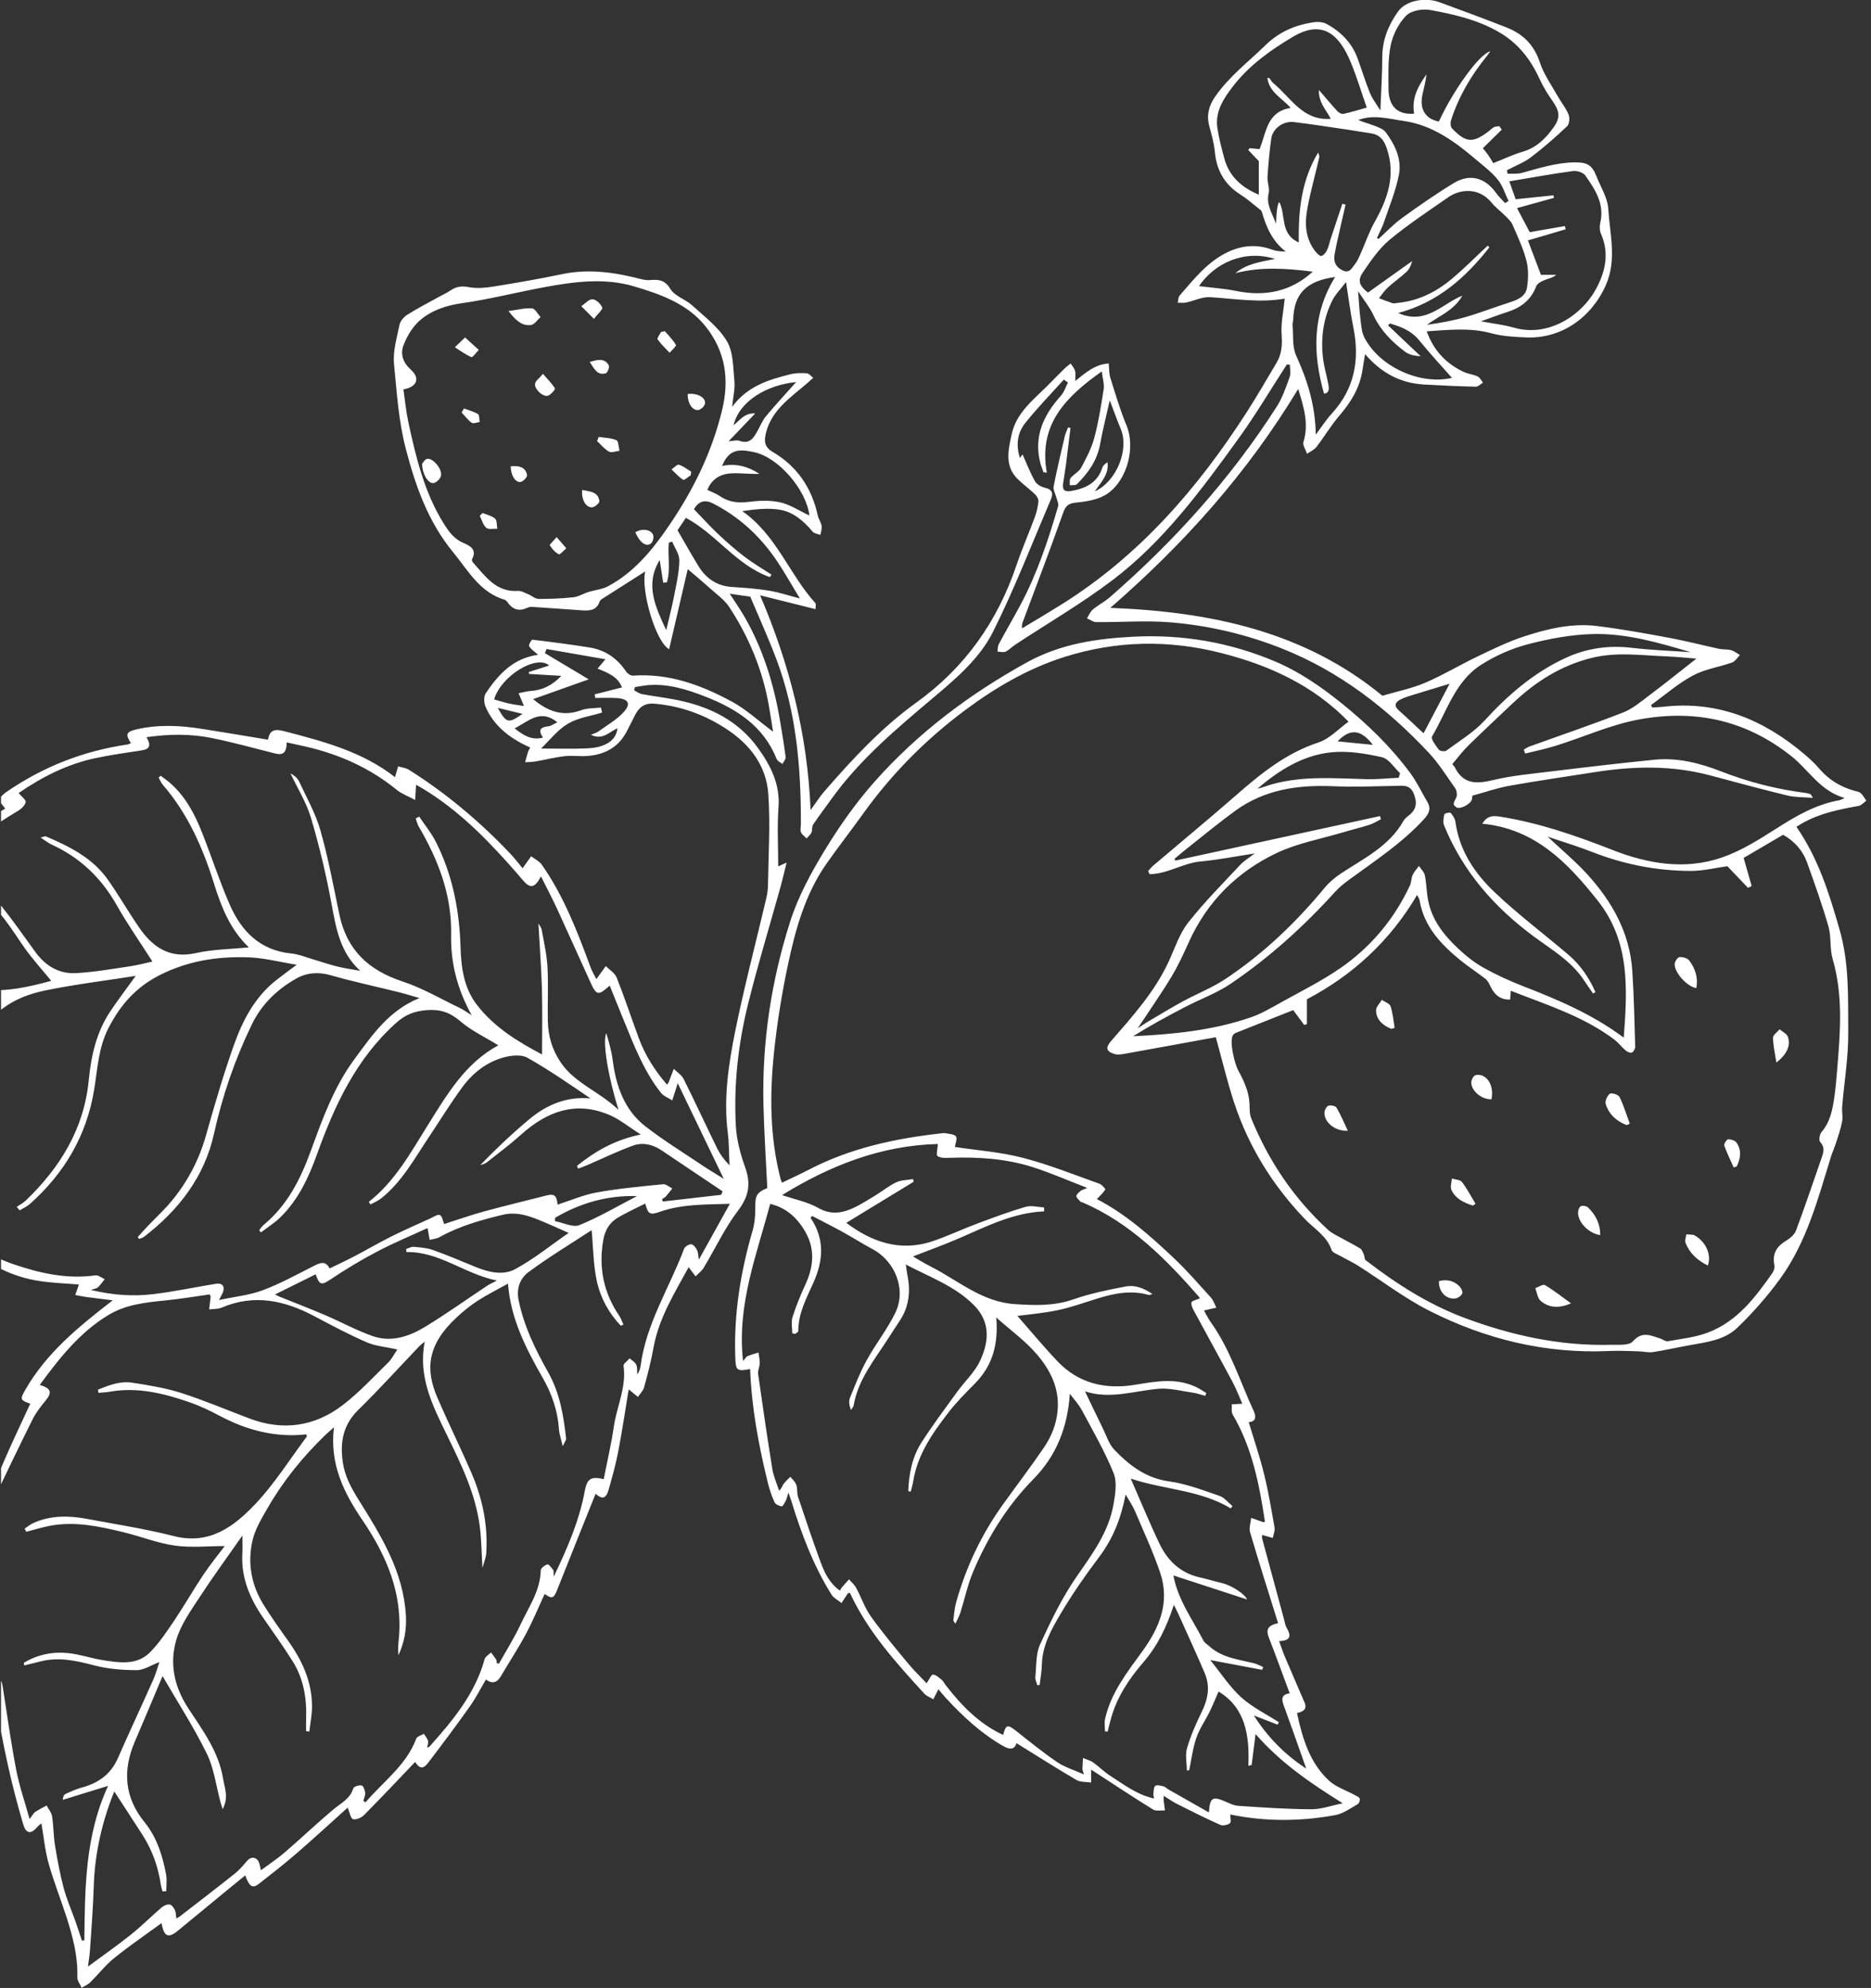 <svg width="449" height="477" viewBox="0 0 449 477" fill="none" xmlns="http://www.w3.org/2000/svg">
<rect x="0" y="0" width="449" height="477" fill="#333333" stroke="none"/>
<g clip-path="url(#clip0_323_170)">
<path d="M-6.384 297.253C-12.895 297.067 -17.948 293.385 -23.33 290.443C-25.06 289.496 -27.03 288.99 -28.829 288.144C-29.601 287.783 -30.208 287.075 -30.89 286.527C-30.198 285.952 -29.511 285.378 -28.856 284.835C-31.065 283.505 -33.887 282.159 -36.299 280.286C-42.629 275.37 -49.837 272.72 -57.674 271.842C-60.863 271.485 -64.153 272.039 -67.395 272.092C-68.306 272.108 -69.222 271.805 -70.132 271.65C-69.775 270.602 -69.706 269.267 -68.998 268.58C-67.8 267.41 -65.958 266.883 -64.819 265.675C-61.097 261.738 -57.568 257.62 -53.979 253.56C-53.798 253.353 -53.569 252.922 -53.654 252.789C-55.305 250.341 -52.973 249.139 -51.807 248.064C-48.208 244.749 -44.311 241.764 -40.531 238.647C-38.194 236.715 -35.862 234.773 -33.45 232.773C-34.451 232.203 -35.766 231.826 -35.809 231.341C-35.873 230.57 -35.154 229.687 -34.664 228.915C-31.326 223.68 -26.088 220.594 -21.243 217.05C-19.049 215.443 -16.984 213.661 -14.62 211.761C-16.633 210.708 -16.34 209.91 -15.318 208.644C-10.606 202.812 -5.128 197.864 1.25 194.012C0.675 193.176 -0.219 192.432 -0.107 191.905C0.047 191.181 0.878 190.49 1.57 190.011C10.36 183.966 20.049 180.178 30.611 178.635C30.888 178.593 31.144 178.428 31.426 178.311C30.047 176.251 30.26 175.592 32.704 175.022C37.916 173.804 43.176 174.054 48.414 174.879C53.669 175.703 58.913 176.597 64.311 177.486C64.727 174.99 66.137 174.911 68.203 175.448C77.621 177.896 87.007 180.364 94.79 186.483C95.057 185.573 95.302 184.727 95.546 183.887C96.409 184.153 97.383 184.243 98.123 184.706C107.099 190.351 115.149 197.13 122.437 204.813C123.507 205.941 124.45 207.186 125.413 208.335C126.308 207.074 126.883 206.265 127.458 205.456C128.325 206.127 129.427 206.638 130.029 207.494C135.305 215.034 138.568 223.541 141.72 232.102C142.103 233.14 142.694 234.097 143.115 234.938C143.983 233.736 144.68 232.773 145.378 231.81C146.267 232.719 147.55 233.475 147.986 234.566C149.892 239.37 151.516 244.286 153.31 249.139C154.833 253.257 157.154 256.891 160.071 260.259C160.306 259.94 160.407 259.844 160.455 259.727C160.875 258.641 161.285 257.551 161.695 256.46C162.499 257.269 163.58 257.944 164.064 258.913C166.801 264.398 169.367 269.969 172.066 275.476C172.801 276.971 173.796 278.338 175.069 279.615C174.936 277.003 174.973 274.375 174.648 271.783C173.615 263.563 174.813 255.47 176.421 247.5C178.567 236.875 181.346 226.377 183.826 215.821C184.077 214.746 184.279 213.629 184.295 212.533C184.396 205.19 184.897 197.816 184.375 190.516C183.901 183.828 180.116 178.731 174.419 174.98C169.101 171.474 163.399 169.404 157.058 168.85C154.524 168.632 153.241 169.845 152.261 171.841C151.676 173.038 151.064 174.219 150.457 175.406C148.492 179.274 145.181 181.072 141.001 181.391C139.17 181.535 137.296 181.242 135.481 181.45C133.165 181.71 130.886 182.301 128.586 182.7C127.74 182.844 126.867 182.838 126.009 182.902C126.249 182.056 126.467 181.2 126.734 180.359C126.845 180.013 127.069 179.705 127.239 179.38C122.56 177.257 118.588 174.379 116.512 169.558C116.112 168.632 116.065 167.073 116.592 166.307C119.589 161.934 123.007 157.964 129.119 157.118C128.171 156.251 127.372 155.756 126.973 155.043C126.803 154.746 127.543 153.463 127.766 153.49C132.308 154.027 136.849 154.639 141.369 155.341C145.159 155.927 148.087 157.901 150.228 161.109C150.563 161.609 151.351 162.162 151.894 162.12C160.492 161.503 168.233 164.36 175.559 168.308C179.083 170.207 182.102 173.038 185.525 175.576C185.014 172.596 184.62 169.446 183.917 166.36C182.224 158.938 179.184 152.037 175.026 145.69C173.855 143.902 171.949 142.583 170.325 141.114C168.595 139.555 166.801 138.071 165.044 136.565C163.585 142.843 162.084 149.302 160.577 155.778C157.34 154.017 153.747 141.625 154.843 137.113C151.559 139.204 147.97 141.476 144.398 143.769C144.169 143.918 143.951 144.173 143.86 144.429C143.12 146.514 141.411 146.573 139.644 146.451C135.624 146.179 131.605 145.865 127.585 145.615C127.117 145.589 126.611 145.807 126.153 145.993C124.561 146.648 123.257 146.259 122.16 144.987C121.83 144.604 121.532 144.035 121.117 143.913C115.112 142.146 112.343 136.889 108.755 132.527C102.776 125.259 99.747 116.746 97.394 107.727C95.632 100.975 95.227 94.149 94.556 87.338C94.253 84.274 95.238 81.055 95.871 77.948C96.058 77.048 96.888 76.053 97.703 75.543C100.141 74.005 102.718 72.685 105.241 71.286C106.189 70.759 107.195 70.312 108.089 69.701C109.452 68.769 110.741 68.562 112.46 68.892C114.403 69.269 116.538 69.062 118.529 68.743C123.997 67.87 129.454 66.918 134.874 65.784C141.379 64.422 147.672 65.37 153.96 66.998C154.646 67.173 155.397 67.264 156.105 67.2C158.123 67.024 159.571 67.195 160.886 69.344C161.94 71.073 164.506 71.813 166.125 73.292C169.069 75.984 172.449 78.522 174.43 81.847C176 84.481 175.921 88.179 176.24 91.435C176.421 93.282 175.937 95.192 175.692 97.639C179.381 92.6 184.503 91.111 189.677 89.802C190.939 89.483 192.323 89.488 193.638 89.578C194.165 89.616 194.645 90.286 195.15 90.669C194.756 91.02 194.368 91.382 193.968 91.728C189.938 95.255 185.211 98.209 183.805 103.912C183.353 105.742 183.385 107.238 185.386 108.413C191.269 111.851 194.81 117.054 196.252 123.71C196.439 124.567 197.03 125.344 197.173 126.195C197.285 126.876 196.992 127.626 196.881 128.35C196.247 128.105 195.401 128.036 195.023 127.584C192.925 125.062 190.433 122.896 187.25 122.327C184.338 121.805 181.266 122.215 178.114 122.635C186.318 128.345 189.411 137.815 195.699 144.753C195.842 144.913 195.715 145.323 195.715 146.169C191.248 145.051 186.973 143.982 182.405 142.843C189.464 159.353 193.766 176.129 194.527 194.368C195.869 192.538 196.753 191.123 197.834 189.883C204.568 182.125 211.569 174.565 219.928 168.558C231.624 160.146 239.386 149.084 243.954 135.559C245.253 131.718 246.893 127.993 248.298 124.184C248.756 122.949 249.076 121.625 249.203 120.321C249.257 119.762 248.793 119.007 248.341 118.571C247.01 117.294 245.493 116.213 244.188 114.915C241.01 111.749 241.984 107.924 242.772 104.231C243.869 99.108 247.867 96.038 251.322 92.6C252.733 91.196 254.117 89.759 255.539 88.36C255.965 87.94 256.476 87.604 256.944 87.227C257.306 87.812 257.817 88.36 257.988 88.998C258.169 89.68 258.03 90.446 258.03 91.425C260.49 89.483 262.721 87.413 266.069 87.216C266.197 88.477 266.133 89.616 266.453 90.632C267.672 94.5 268.811 98.411 270.366 102.146C272.431 107.105 270.722 114.937 265.867 118.384C263.849 119.816 260.948 120.342 258.387 120.576C256.407 120.757 255.741 121.311 255.097 123.141C252.036 131.824 248.74 140.422 245.519 149.047C245.349 149.505 245.141 149.946 245.29 150.771C248.362 148.909 251.461 147.084 254.506 145.184C273.257 133.511 287.349 117.325 299.152 98.953C301.67 95.032 304.018 90.999 306.382 86.982C307.579 84.944 307.744 82.789 307.563 80.368C307.35 77.543 308.016 74.649 308.314 71.648C302.389 72.712 296.399 71.685 290.373 71.307C288.493 71.19 286.561 72.191 284.634 72.595C283.989 72.733 283.297 72.621 282.621 72.627C282.77 72.047 282.744 71.313 283.1 70.908C286.502 66.998 289.729 62.853 294.552 60.528C298.034 58.852 301.638 58.543 305.338 59.921C306.286 60.272 307.34 60.352 308.548 60.358C305.322 57.883 303.853 54.468 302.804 50.791C302.724 50.504 302.357 50.275 302.085 50.062C300.626 48.918 299.237 47.673 297.677 46.684C293.881 44.279 291.949 40.889 291.539 36.431C291.347 34.318 290.724 32.233 290.181 30.168C289.505 27.598 290.117 25.348 291.581 23.225C294.909 18.399 299.546 14.882 303.682 10.849C306.983 7.635 310.689 6.076 314.969 5.374C316.071 5.193 317.439 5.23 318.371 5.747C321.762 7.609 324.419 10.264 325.782 13.988C326.799 16.76 327.656 19.596 328.763 22.331C329.317 23.698 330.28 24.901 331.26 26.518C331.436 21.857 331.712 17.814 331.712 13.775C331.712 9.577 333.203 5.959 335.583 2.661C337.361 0.192 341.902 -0.755 345.427 0.532C350.82 2.506 356.207 4.491 361.553 6.598C365.455 8.135 368.159 10.753 369.528 14.962C370.443 17.782 372.264 20.314 373.739 22.948C374.601 24.486 375.757 25.88 376.422 27.487C376.747 28.263 376.619 29.769 376.076 30.285C373.302 32.908 370.422 35.446 367.377 37.745C365.657 39.048 363.544 39.836 361.611 40.857C361.675 41.134 361.739 41.416 361.803 41.693C362.958 41.634 364.172 41.778 365.263 41.48C369.395 40.341 373.467 39.027 377.822 38.963C380.836 38.915 382.049 39.554 383.12 42.305C384.126 44.885 385.787 47.439 385.946 50.078C386.324 56.17 388.049 62.358 385.366 68.418C381.879 76.298 374.617 81.273 366.408 80.964C363.528 80.858 360.568 80.704 357.815 79.953C352.667 78.549 347.556 79.177 342.387 79.501C343.989 84.008 346.976 87.221 351.235 89.233C352.289 89.727 353.53 89.829 354.584 90.323C355.132 90.579 355.467 91.302 355.899 91.813C355.313 92.154 354.722 92.803 354.142 92.787C349.989 92.691 345.831 92.494 341.684 92.26C335.977 91.935 331.377 89.387 327.592 84.976C327.373 86.306 327.145 87.562 326.958 88.828C326.314 93.085 324.179 96.532 321.411 99.751C319.404 102.087 317.817 104.785 315.933 107.232C315.384 107.945 314.431 108.344 313.665 108.892C313.35 107.935 312.563 106.828 312.802 106.04C314.133 101.715 312.898 97.73 311.54 93.319C299.429 113.404 284.208 130.441 266.447 145.86C290.687 146.77 313.153 151.612 331.744 166.946C335.29 165.898 338.777 165.206 341.971 163.844C346.278 162.003 350.325 159.555 354.562 157.528C358.215 155.783 361.877 153.974 365.705 152.724C371.348 150.883 377.183 149.473 383.183 150.207C389.045 150.925 394.869 151.989 400.678 153.064C404.665 153.804 408.594 154.836 412.56 155.687C413.492 155.889 414.498 155.756 415.409 156.006C416.17 156.219 416.83 156.767 417.538 157.166C416.926 157.784 416.415 158.704 415.675 158.965C412.55 160.077 409.116 160.55 406.246 162.099C402.669 164.03 399.533 166.781 396.206 169.18C396.307 169.377 396.408 169.574 396.509 169.771C397.366 169.712 398.223 169.691 399.075 169.595C412.193 168.063 423.251 172.671 433.047 180.997C434.287 182.051 435.512 183.168 436.56 184.408C438.796 187.052 441.586 188.75 444.876 189.713C445.446 189.878 446.117 189.952 446.527 190.314C447.086 190.798 447.437 191.511 447.879 192.128C447.267 192.559 446.702 193.256 446.031 193.379C441.357 194.219 436.72 195.15 432.52 197.523C432.072 197.773 431.646 198.061 431.103 198.396C436.358 205.957 439.009 214.491 441.496 223.19C443.806 231.272 443.471 239.461 443.54 247.617C443.593 253.592 442.576 259.573 442.081 265.558C441.985 266.734 442.283 267.963 442.07 269.107C441.756 270.799 441.176 272.443 440.654 274.087C440.276 275.268 439.749 276.407 439.382 277.594C436.262 287.703 433.563 298.03 427.249 306.756C424.172 311.007 420.647 315.008 416.862 318.642C413.859 321.526 409.579 322.053 405.56 322.766C402.589 323.292 399.645 323.979 396.663 324.431C395.529 324.601 394.332 324.271 393.16 324.245C390.86 324.186 388.555 324.064 386.261 324.17C370.949 324.878 356.522 321.361 342.983 314.503C337.004 311.475 331.606 307.309 325.915 303.702C324.557 302.84 323.082 302.175 321.682 301.377C320.921 300.946 319.766 300.579 319.547 299.924C318.397 296.524 315.347 294.822 313.1 292.465C305.386 284.383 299.631 275.135 296.154 264.542C294.509 259.53 293.29 254.374 291.768 248.878C284.847 250.144 277.319 251.528 269.78 252.879C269.019 253.018 268.151 253.135 267.443 252.906C265.372 252.241 265.265 251.373 266.692 249.735C271.846 243.802 277.116 237.955 280.465 230.713C281.924 227.558 283.02 224.079 285.118 221.402C288.941 216.523 293.354 212.097 297.597 207.553C298.593 206.489 299.902 205.717 301.106 204.781C296.729 205.451 292.422 206.313 288.078 206.712C283.856 207.101 280.124 209.75 275.855 209.75C275.753 209.5 275.652 209.245 275.546 208.989C275.972 208.532 276.36 208.026 276.834 207.627C283.335 202.104 289.92 196.677 296.346 191.064C302.405 185.765 308.516 180.737 316.396 178.156C319.068 177.284 321.235 174.868 323.62 173.166C315.139 164.429 304.593 159.625 293.056 156.688C280.412 153.474 267.874 153.692 255.374 157.661C246.621 160.439 238.848 165.009 231.587 170.415C222.153 177.443 213.928 185.744 207.06 195.342C204.212 199.322 201.193 203.179 198.382 207.18C193.244 214.486 190.907 222.935 189.092 231.48C187.617 238.418 186.483 245.462 185.748 252.512C184.694 262.653 184.732 272.816 187.303 282.808C187.372 283.079 187.495 283.345 187.654 283.792C189.853 282.728 191.988 281.765 194.064 280.685C204.009 275.508 214.731 273.188 225.757 271.959C226.124 271.916 226.518 271.837 226.87 271.911C227.759 272.103 228.999 272.113 229.409 272.688C229.787 273.22 229.26 274.385 229.143 275.21C234.43 276.013 240.057 276.418 245.429 277.806C251.69 279.424 257.743 281.871 263.855 284.037C264.44 284.244 265.329 285.298 265.244 285.436C264.722 286.261 263.961 286.931 263.221 287.719C270.137 291.284 276.046 296.54 281.791 301.967C284.916 304.92 287.737 308.203 290.628 311.396C291.209 312.039 291.48 312.97 291.89 313.769C290.974 313.981 290.059 314.194 288.935 314.455C289.372 315.216 289.878 316.306 290.564 317.27C295.228 323.782 297.549 331.422 300.871 338.584C301.569 340.09 301.265 341.18 299.663 341.228C300.914 345.4 302.325 349.518 303.358 353.727C304.401 357.951 305.114 362.266 305.865 366.555C305.998 367.331 305.594 368.204 305.439 369.029C304.598 368.795 303.752 368.56 302.889 368.316C302.889 368.406 302.804 368.826 302.9 369.199C304.641 375.69 306.408 382.171 308.17 388.656C308.346 389.3 308.426 390.008 308.756 390.561C309.853 392.408 309.847 393.695 306.956 393.78C307.484 395.211 307.862 396.393 308.346 397.531C309.901 401.203 311.503 404.858 313.068 408.524C313.792 410.226 312.605 410.716 311.247 411.056C312.573 417.127 314.287 422.985 318.951 427.279C320.649 428.843 323.088 429.599 325.175 430.743C325.601 430.977 326.202 431.227 326.309 431.589C326.421 431.966 326.154 432.722 325.824 432.908C324.094 433.877 322.374 435.164 320.495 435.515C312.046 437.095 303.555 437.095 295.233 435.388C295.233 436.095 295.521 437.202 295.169 437.473C294.6 437.915 293.45 438.149 292.816 437.867C289.313 436.303 285.885 434.574 282.456 432.85C281.418 432.328 280.465 431.642 279.251 430.892C279.251 431.472 279.225 431.748 279.251 432.014C279.342 432.812 279.459 433.611 279.565 434.409C278.607 434.355 277.441 434.643 276.728 434.201C272.005 431.285 267.379 428.21 262.721 425.188C262.38 424.964 262.039 424.746 261.848 424.624V427.715C260.66 427.529 259.281 427.662 258.312 427.098C253.468 424.262 248.735 421.24 243.922 418.26C243.528 419.846 242.314 419.857 240.776 418.979C235.489 415.957 231.092 411.881 226.998 407.444C226.353 406.747 225.762 405.996 225.198 405.337C224.698 406.321 224.341 407.029 223.979 407.742C223.25 407.3 222.371 406.991 221.817 406.39C215.008 398.952 208.242 391.466 203.956 382.197C203.674 382.288 203.493 382.288 203.434 382.373C202.923 383.123 202.439 383.889 201.944 384.645C201.129 383.974 200.064 383.458 199.532 382.607C195.156 375.6 192.291 367.933 189.874 360.079C189.725 359.595 189.539 359.116 189.198 358.143C188.911 359.074 188.82 359.595 188.591 360.042C188.32 360.569 187.883 361.468 187.59 361.441C186.968 361.383 186.089 360.968 185.86 360.452C185.168 358.914 184.63 357.286 184.226 355.642C182.043 346.719 180.355 337.717 180.015 328.507C176.788 329.097 176.559 328.89 176.448 325.602C176.096 315.285 177.709 305.245 180.584 295.365C181.111 293.55 181.282 291.571 181.255 289.677C181.218 286.947 181.574 286.123 184.135 285.074C183.821 278.445 183.374 271.794 183.214 265.133C182.842 250.107 185.083 235.374 189.629 221.115C191.535 215.135 194.639 209.415 197.924 204.015C201.448 198.226 205.42 192.591 209.913 187.526C220.337 175.783 232.774 166.462 246.536 158.885C254.49 154.506 263.099 153.229 272.005 152.777C283.776 152.181 295.02 154.102 305.876 158.667C311.828 161.167 317.04 164.786 322.018 168.797C328.113 173.714 333.72 179.13 338.389 185.43C339.996 187.6 341.178 190.096 342.546 192.442C343.499 194.076 342.903 195.278 341.7 196.587C336.44 202.323 329.972 206.542 323.759 211.086C322.566 211.958 321.389 212.895 320.405 213.98C312.898 222.28 304.635 229.745 295.382 236.018C291.996 238.311 288.03 239.743 284.367 241.647C280.146 243.84 275.966 246.122 271.91 248.644C281.615 248.186 291.139 247.239 300.259 244.079C302.681 243.238 304.955 241.903 307.207 240.647C312.126 237.902 317.216 235.39 321.821 232.187C329.05 227.154 334.593 220.503 338.351 212.469C338.719 211.687 338.66 210.708 339.017 209.92C339.373 209.144 340.007 208.495 340.518 207.787C341.008 208.532 341.769 209.218 341.934 210.032C342.333 211.985 342.333 214.012 342.706 215.97C343.622 220.785 346.539 224.44 349.989 227.665C351.821 229.378 353.838 230.99 356.021 232.209C359.061 233.906 362.261 235.369 365.508 236.63C373.872 239.876 382.103 243.35 389.663 248.979C390.557 237.226 391.18 225.909 383.439 216.135C376.241 207.053 368.415 198.875 355.728 197.646C356.942 195.565 358.561 195.725 360.046 195.964C369.304 197.438 378.094 200.466 386.798 203.887C395.364 207.26 404.33 208.84 413.263 205.744C417.81 204.169 422.053 201.514 426.147 198.896C430.933 195.837 435.74 193.017 441.421 192.011C441.693 191.963 441.943 191.793 442.683 191.479C436.773 189.808 434.063 184.749 429.9 181.45C419.157 172.931 407.194 170.197 393.746 172.559C386.596 173.815 380.101 176.853 373.276 178.97C370.891 179.71 368.426 180.205 365.998 180.811C365.892 180.503 365.785 180.194 365.679 179.88C366.115 179.63 366.525 179.311 366.994 179.141C374.495 176.432 382.055 173.873 389.482 170.973C391.776 170.08 393.783 168.366 395.79 166.855C399.565 164.014 403.249 161.05 407.103 158.034C404.761 157.853 402.317 157.587 399.874 157.496C393.9 157.267 387.959 156.379 381.959 157.863C374.58 159.694 368.516 163.572 363.091 168.686C359.471 172.096 355.835 175.496 352.284 178.981C350.921 180.316 349.776 181.881 348.514 183.365C348.759 183.663 348.999 183.865 349.127 184.121C351.123 188.143 354.211 188.154 358.145 187.217C362.873 186.084 367.781 185.648 372.626 185.057C380.777 184.062 388.933 183.099 397.105 182.29C402.605 181.748 407.934 183.11 412.954 185.068C419.609 187.664 426.408 189.404 433.462 190.282C433.813 190.325 434.159 190.452 434.495 190.58C434.596 190.623 434.649 190.798 435.054 191.447C432.791 191.256 430.821 191.341 428.984 190.894C422.766 189.383 416.585 187.712 410.404 186.057C401.269 183.61 392.064 183.807 382.821 185.259C375.954 186.334 369.075 187.329 362.234 188.547C359.263 189.08 356.378 190.096 353.333 190.926C353.295 191.218 353.301 191.586 353.189 191.915C352.837 192.974 350.431 194.241 349.563 193.746C348.105 192.91 349.34 192.038 349.558 191.123C349.702 190.505 349.569 189.638 349.207 189.127C347.168 186.238 345.272 183.184 342.871 180.62C332.862 169.947 321.448 161.109 307.75 155.655C299.189 152.245 290.202 150.111 281.024 149.34C275.077 148.84 269.045 149.329 263.056 149.276C262.316 149.271 261.581 148.68 260.841 148.361C261.31 147.642 261.64 146.77 262.268 146.243C263.556 145.163 265.095 144.386 266.362 143.285C281.796 129.856 295.377 114.788 306.419 97.527C307.787 95.388 308.612 92.882 309.491 90.472C309.81 89.594 309.544 88.509 309.544 87.519C309.299 87.503 309.049 87.487 308.804 87.471C304.944 93.42 301.329 99.544 297.182 105.285C288.254 117.629 279.182 129.978 266.9 139.262C259.468 144.881 251.36 149.6 243.565 154.735C242.788 155.246 242.139 155.996 241.313 156.368C240.776 156.613 240.014 156.368 239.354 156.347C239.461 155.74 239.418 155.059 239.695 154.543C241.372 151.415 243.166 148.35 244.843 145.222C248.868 137.698 251.551 129.648 253.92 121.492C254.101 120.874 253.675 120.066 253.5 119.358C253.281 118.475 252.691 117.538 252.845 116.735C253.628 112.707 254.586 108.711 255.517 104.71C255.688 103.971 256.039 103.274 256.305 102.555C256.502 102.603 256.705 102.646 256.902 102.694C256.518 105.769 256.151 108.85 255.752 111.925C255.571 113.314 255.299 114.692 255.113 116.086C254.911 117.576 255.507 118.081 257.045 117.81C260.517 117.203 263.354 115.878 264.541 112.223C264.712 111.691 265.207 111.26 265.787 110.925C266.16 113.835 264.227 115.703 262.726 117.9C267.933 115.586 271.047 107.844 268.939 102.875C268.082 100.847 267.352 98.767 266.32 96.059C265.452 99.943 264.6 103.215 264.009 106.535C263.312 110.457 261.161 113.473 258.446 116.171C258.11 116.506 257.301 116.368 256.715 116.448C256.769 115.857 256.604 115.085 256.918 114.708C257.658 113.798 258.909 113.223 259.441 112.239C260.682 109.946 261.933 107.567 262.603 105.072C263.626 101.241 264.254 97.293 264.855 93.372C265.042 92.164 264.611 90.861 264.403 89.121C255.72 95.255 249.139 101.885 251.216 113.42C250.95 113.383 250.689 113.346 250.423 113.303C250.178 112.611 249.879 111.93 249.688 111.217C247.984 104.806 250.38 99.645 254.58 94.979C255.363 94.106 255.736 92.861 256.295 91.792C255.959 91.558 255.629 91.318 255.294 91.084C252.169 94.569 248.873 97.921 245.977 101.587C244.146 103.907 243.757 106.801 244.763 109.887C245.136 109.371 245.391 109.025 245.386 109.031C246.355 111.18 247.218 113.441 248.399 115.516C248.831 116.272 249.959 116.863 250.875 117.065C252.563 117.448 252.76 118.496 252.238 119.709C247.691 130.361 243.491 141.199 238.332 151.548C235.196 157.837 229.723 162.572 224.277 167.159C215.306 174.714 206.267 182.253 199.377 191.926C197.961 193.916 196.465 195.853 195.113 197.885C194.788 198.375 194.996 199.189 194.74 199.758C194.495 200.301 193.968 200.716 193.569 201.189C193.101 200.7 192.451 200.279 192.217 199.694C191.988 199.12 192.196 198.38 192.196 197.71C192.228 184.248 191.131 170.936 186.329 158.204C184.401 153.101 182.134 148.121 180.052 143.173C178.359 142.928 176.905 142.716 175.122 142.46C176.469 144.562 177.741 146.355 178.817 148.254C183.172 155.932 185.727 164.232 187.181 172.899C187.67 175.815 188.171 178.731 188.538 181.657C188.602 182.168 188.043 182.753 187.771 183.307C187.298 182.929 186.584 182.642 186.393 182.152C183.225 174.187 176.714 170.048 169.191 167.121C164.842 165.429 160.391 164.03 155.615 164.392C154.529 164.472 153.454 164.706 152.379 164.865C152.304 165.121 152.229 165.371 152.15 165.626C152.783 165.945 153.385 166.424 154.056 166.552C156.888 167.079 159.763 167.409 162.584 167.983C170.368 169.574 177.198 172.931 181.931 179.529C184.923 183.7 187.234 188.164 186.824 193.693C186.478 198.348 186.755 203.052 186.755 207.888C187.292 207.643 187.766 207.43 188.772 206.973C188.208 209.223 187.798 211.048 187.298 212.847C184.705 222.163 181.883 231.421 179.546 240.801C177.145 250.453 176.043 260.328 176.597 270.278C176.783 273.619 177.72 277.008 178.849 280.179C180.238 284.085 179.701 287.075 177.118 290.475C173.913 294.694 171.635 299.605 168.888 304.175C168.409 304.974 167.589 305.575 166.929 306.266C166.391 305.554 165.853 304.841 165.262 304.058C161.972 310.129 158.118 316.168 156.824 323.394C156.254 326.591 155.424 329.746 154.572 332.88C154.343 333.721 153.598 334.423 153.092 335.189C152.426 334.647 151.756 334.104 150.872 333.38C150.063 338.265 149.328 343.277 148.37 348.252C147.773 351.364 146.922 354.434 146.043 357.488C145.42 359.654 144.542 359.813 142.923 358.451C139.851 366.118 136.732 373.849 133.665 381.601C132.909 383.511 132.441 383.703 130.705 382.469C129.214 385.682 127.868 388.97 126.196 392.088C124.343 395.547 122.182 398.84 120.185 402.224C119.307 403.714 118.205 404.155 116.613 403.006C115.309 405.214 114.175 407.454 112.737 409.481C109.484 414.062 106.12 418.569 102.702 423.033C101.509 424.592 100.652 424.363 99.624 422.778C95.584 427.008 91.522 431.328 87.348 435.537C86.725 436.17 85.468 436.707 84.712 436.505C84.153 436.356 83.94 434.935 83.424 433.743C79.415 437.346 75.332 441.113 71.131 444.747C68.214 447.274 65.158 449.636 62.123 452.031C60.638 453.201 59.834 452.738 58.849 449.998C57.705 450.929 56.634 451.791 55.575 452.664C51.273 456.202 46.977 459.745 42.675 463.284C40.418 465.141 39.348 464.768 38.773 461.448C34.844 464.316 31 466.928 27.396 469.839C25.282 471.547 23.584 473.765 21.63 475.686C21.071 476.234 20.273 476.543 19.586 476.958C19.224 476.122 18.526 475.282 18.553 474.462C18.729 469.408 17.451 464.635 15.928 459.91C14.544 455.633 12.872 451.445 11.664 447.12C10.812 444.081 10.519 440.894 9.934 437.516C9.518 437.856 9.284 438 9.119 438.202C7.501 440.181 6.265 440.107 5.563 437.718C4.232 433.195 3.029 428.63 2.001 424.028C0.75 418.436 -0.262 412.786 -1.428 406.928C-3.813 408.066 -4.883 407.236 -5.106 405.289C-5.506 401.761 -6.224 398.191 -6.027 394.685C-5.692 388.646 -4.75 382.639 -4.084 376.616C-3.908 375.009 -3.802 373.397 -3.669 371.779C-4.036 371.779 -4.196 371.737 -4.308 371.785C-5.176 372.173 -6.038 372.578 -6.906 372.977C-6.991 371.944 -7.454 370.768 -7.108 369.912C-4.414 363.208 -1.619 356.546 1.256 349.917C3.167 345.511 5.254 341.18 7.261 336.818C4.801 335.95 4.775 335.748 6.09 333.455C11.131 324.671 18.755 318.413 27.055 312.007C24.67 311.709 22.652 311.475 20.64 311.204C19.777 311.087 18.925 310.89 18.068 310.73C18.361 309.879 18.654 309.023 18.931 308.219C15.976 307.964 12.59 307.863 9.263 307.347C4.067 306.538 -0.65 304.41 -5.005 301.478C-5.612 301.068 -6.32 300.807 -6.911 300.377C-7.555 299.908 -8.109 299.328 -8.705 298.796C-8.04 298.333 -7.374 297.865 -6.411 297.195L-6.384 297.253ZM310.337 242.382C305.796 244.18 301.281 245.957 296.777 247.755C296.453 247.883 296.08 248.085 295.899 248.367C294.919 249.889 296.325 255.375 297.187 256.928C298.513 259.323 299.737 262.068 299.849 264.718C299.902 265.952 299.817 267.25 300.291 268.4C304.481 278.642 310.539 287.618 318.722 295.114C319.249 295.599 319.893 295.982 320.527 296.333C322.486 297.418 324.493 298.424 326.415 299.568C326.846 299.823 327.059 300.494 327.294 301.01C327.491 301.451 327.416 302.143 327.73 302.382C335.093 308.06 342.845 313.029 351.64 316.296C362.921 320.488 374.479 322.989 386.553 322.686C388.369 322.638 390.935 322.904 391.835 321.877C394.017 319.377 396.035 320.414 398.261 321.111C398.953 321.329 399.677 321.93 400.294 321.819C403.542 321.239 406.917 320.882 409.962 319.712C416.926 317.03 421.265 311.278 425.37 305.399C425.705 304.92 425.918 304.159 425.811 303.601C425.295 300.983 426.205 299.179 428.559 297.759C429.543 297.168 430.635 296.253 431.013 295.237C433.185 289.437 435.155 283.558 437.189 277.711C437.636 276.428 437.96 275.263 436.805 274.023C436.443 273.635 436.656 272.188 437.109 271.661C439.27 269.144 439.803 266.106 440.234 263.015C440.511 261.03 440.692 259.035 440.851 257.04C441.591 248.016 442.401 239.019 439.792 230.091C439.068 227.612 439.499 224.802 438.791 222.318C437.306 217.141 435.485 212.054 433.664 206.973C432.61 204.041 430.603 201.817 427.904 200.306C424.63 202.227 421.457 204.084 418.438 205.855C419.119 208.244 419.737 210.421 420.36 212.597C420.067 212.74 419.774 212.889 419.481 213.033C417.831 211.304 416.186 209.575 414.525 207.84C411.709 208.228 408.717 208.984 405.73 208.979C397.6 208.957 389.716 207.42 382.119 204.44C378.743 203.115 375.262 202.073 371.391 200.753C374.82 203.977 378.03 206.638 380.82 209.686C386.852 216.279 391.116 223.829 391.718 232.964C392.117 239.014 392.234 245.079 392.41 251.139C392.426 251.629 392.026 252.374 391.622 252.56C391.26 252.725 390.52 252.395 390.126 252.065C389.167 251.256 388.401 250.203 387.405 249.447C379.968 243.839 371.173 241.115 362.548 237.726C362.5 238.545 362.463 239.157 362.42 239.844C359.907 239.918 358.598 238.593 357.666 236.651C357.363 236.013 357.022 235.3 356.49 234.885C354.514 233.337 352.38 231.98 350.436 230.389C345.773 226.574 341.716 222.307 340.662 216.013C340.603 215.651 340.348 215.321 340.071 214.746C333.512 225.898 324.493 234.06 313.633 239.775V245.728C313.414 245.792 313.196 245.861 312.978 245.93C312.035 244.659 311.093 243.382 310.348 242.382H310.337ZM173.072 286.665C173.184 286.399 173.301 286.133 173.413 285.862C168.515 282.568 163.622 279.27 158.714 275.992C156.622 274.593 154.226 274.045 151.915 274.885C148.183 276.237 144.6 277.987 140.948 279.557C140.224 279.865 139.479 280.132 138.744 280.419C138.648 280.195 138.552 279.972 138.462 279.748C142.806 276.253 147.555 273.497 153.773 272.225C150.941 270.432 148.742 268.586 146.213 267.516C138.127 264.106 131.248 266.681 125.046 272.252C122.405 274.625 119.552 276.753 116.762 278.956C116.347 279.28 115.75 279.371 115.239 279.568C119.057 275.641 122.927 271.97 127.016 268.559C131.195 265.074 135.992 263.042 141.704 263.568C136.732 260.174 131.796 256.753 126.59 253.816C125.152 253.002 122.794 253.214 121.048 253.677C116.821 254.789 113.445 257.45 110.9 260.935C108.068 264.808 105.539 268.91 102.877 272.906C99.427 278.078 96.43 283.611 91.442 287.58C90.691 288.176 89.754 288.533 88.902 289.001C88.769 288.794 88.636 288.591 88.503 288.384C94.86 283.414 98.613 276.45 102.76 269.831C107.328 262.536 111.662 255.103 119.584 250.82C116.427 248.873 113.12 247.33 110.459 245.037C107.956 242.882 105.587 242.121 102.324 242.387C99.47 242.621 97.282 243.467 95.168 245.351C85.543 253.927 80.331 265.127 76.088 276.928C74.07 282.536 71.589 287.9 67.24 292.13C65.85 293.481 64.162 294.534 62.613 295.721C62.475 295.54 62.336 295.359 62.198 295.173C62.565 294.737 62.879 294.237 63.31 293.88C69.055 289.123 72.191 282.765 74.677 275.918C77.429 268.346 80.192 260.732 85.037 254.172C89.286 248.415 93.353 242.392 100.679 239.482C98.858 238.966 97.186 238.444 95.488 238.024C90.095 236.683 84.654 235.529 79.314 233.996C76.38 233.156 73.57 233.406 71.142 234.773C66.563 237.359 62.81 240.918 60.452 245.782C56.373 254.193 53.376 262.909 51.343 272.081C49.069 282.345 42.899 290.363 34.604 296.737C34.264 296.998 33.811 297.11 33.406 297.291C33.289 297.136 33.167 296.987 33.05 296.833C33.87 295.934 34.668 295.024 35.509 294.146C37.399 292.161 39.438 290.305 41.174 288.198C44.97 283.59 47.728 278.429 49.373 272.629C51.465 265.26 53.589 257.881 56.166 250.666C58.264 244.787 61.165 239.232 66.249 235.22C67.82 233.98 69.454 232.81 71.2 231.496C67.133 230.841 63.348 229.83 59.531 229.708C52.168 229.468 45.092 230.538 38.272 234.007C32.549 236.917 28.881 241.169 26.049 246.643C23.627 251.326 23.413 256.449 22.599 261.44C20.789 272.512 15.449 281.526 7.16 288.905C6.452 289.533 5.531 289.921 4.706 290.422C4.477 290.14 4.248 289.858 4.013 289.576C4.753 289.07 5.579 288.66 6.212 288.049C14.448 280.116 20.155 270.879 21.295 259.205C21.859 253.438 23.094 247.793 26.352 242.85C28.21 240.035 30.276 237.354 32.576 234.156C25.053 235.348 17.786 236.22 10.647 237.705C3.103 239.274 -2.945 243.18 -5.873 250.751C-6.666 252.799 -7.284 254.928 -7.79 257.067C-9.28 263.414 -11.058 269.618 -15.136 274.901C-17.133 277.487 -18.89 278.849 -21.035 278.988C-14.114 273.332 -11.021 265.814 -9.264 257.689C-7.992 251.794 -6.395 246.122 -1.891 241.115C-3.227 241.615 -4.031 241.94 -4.851 242.227C-10.563 244.233 -16.169 246.691 -22.026 248.117C-28.664 249.735 -33.562 253.097 -37.06 258.908C-38.38 261.1 -40.26 262.983 -42.054 264.851C-43.145 265.984 -44.545 266.819 -45.812 267.788C-43.891 265.021 -41.585 262.728 -39.6 260.179C-37.571 257.577 -35.867 254.726 -34.01 251.964C-34.196 252.023 -34.467 252.086 -34.723 252.188C-41.175 254.757 -47.133 258.104 -52.414 262.685C-55.358 265.239 -58.627 267.426 -61.56 269.639C-52.483 270.139 -45.738 272.449 -37.683 277.365C-33.397 279.977 -28.819 282.116 -24.379 284.484C-23.516 284.947 -22.366 285.308 -21.967 286.048C-21.738 286.479 -22.739 287.57 -23.5 288.927C-17.085 291.209 -10.68 293.46 -4.297 295.785C-3.142 296.205 -1.204 296.163 -1.529 297.977C-1.656 298.685 -3.318 299.116 -4.739 299.935C-2.125 301.074 0.399 302.382 3.055 303.292C9.47 305.49 16.008 306.99 22.897 306.022C23.584 305.926 24.383 306.612 25.133 306.937C24.601 307.591 24.106 308.294 23.509 308.89C23.254 309.145 22.785 309.177 21.822 309.523C27.167 310.8 31.969 311.103 36.755 310.528C41.818 309.922 46.828 308.852 51.87 308.033C53.387 307.783 54.063 308.767 53.445 310.22C53.259 310.656 53.009 311.06 52.551 311.938C56.363 311.124 59.877 310.784 63.071 309.587C67.271 308.017 71.238 305.809 75.257 303.792C76.743 303.047 78.079 302.377 79.106 304.362C81.215 303.329 83.158 302.436 85.053 301.441C87.997 299.898 90.867 298.211 93.843 296.727C96.947 295.178 100.125 293.79 103.282 292.353C104.043 292.007 105.007 291.326 105.566 291.555C106.114 291.778 106.269 292.965 106.588 293.704C109.676 292.72 112.87 291.587 116.134 290.693C121.117 289.326 126.148 288.134 131.152 286.851C133.01 286.373 133.601 286.851 133.804 289.049C136.955 288.043 140.054 286.687 143.291 286.107C148.524 285.17 153.843 284.691 159.14 284.159C159.832 284.09 160.609 284.814 161.344 285.17C160.838 285.798 160.354 286.452 159.816 287.054C159.566 287.33 159.198 287.506 158.879 287.729C158.937 287.921 158.991 288.112 159.049 288.304C163.724 287.767 168.403 287.235 173.078 286.697L173.072 286.665ZM154.854 288.788C152.581 289.948 150.265 290.964 148.13 292.268C146.235 293.428 145.181 295.221 144.776 297.519C143.615 304.128 144.829 310.166 148.604 315.716C149.04 316.354 149.28 317.126 149.61 317.834C149.402 317.929 149.2 318.025 148.993 318.121C146.134 315.12 144.127 311.486 143.248 307.506C142.375 303.569 142.38 299.435 141.981 295.178C137.051 298.408 131.77 301.579 126.84 305.234C124.923 306.655 123.864 308.996 124.444 311.901C125.706 318.179 128.469 323.814 131.552 329.284C134.357 334.264 135.23 339.653 135.859 345.16C135.901 345.543 135.518 345.969 135.039 347.017C134.629 345.229 134.219 344.128 134.144 343C133.846 338.568 132.478 334.54 130.274 330.678C126.286 323.676 122.554 316.535 121.91 308.006C119.403 309.406 116.948 310.619 114.664 312.093C112.87 313.247 111.188 314.625 109.617 316.078C102.377 322.766 102.105 328.714 104.959 335.354C107.584 341.452 110.538 347.406 113.168 353.503C115.804 359.611 117.129 366.023 116.687 372.711C116.618 373.775 116.16 374.817 115.782 376.238C115.569 372.636 115.543 369.561 115.17 366.523C114.175 358.398 110.592 351.199 107.062 343.947C103.75 337.142 100.295 330.284 101.93 321.92C101.307 322.441 100.945 322.691 100.647 323C95.781 328.092 91.053 333.327 86.027 338.249C82.354 341.846 81.571 345.942 82.253 350.8C82.737 354.248 84.324 357.084 86.081 359.904C91.452 368.518 96.824 377.1 97.41 387.699C97.596 391.056 97.016 394.137 95.626 397.143C95.429 395.759 95.594 394.424 95.722 393.083C96.696 382.474 92.794 373.317 87.018 364.82C82.503 358.18 79.064 351.295 80.144 342.479C79.25 343.271 78.702 343.729 78.185 344.224C72.814 349.396 68.123 355.126 64.386 361.574C62.879 364.176 61.213 366.874 60.569 369.747C59.387 375.03 60.292 380.25 63.177 384.932C65.004 387.89 67.021 390.731 69.05 393.562C72.484 398.356 74.9 403.517 74.874 409.529C74.868 411.519 74.459 413.504 74.23 415.494C73.974 415.462 73.719 415.43 73.458 415.398C73.458 414.456 73.426 413.509 73.458 412.567C73.649 407.593 72.888 402.815 70.189 398.548C68.011 395.105 65.658 391.774 63.326 388.433C60.026 383.708 57.811 378.648 58.157 372.727C58.226 371.524 58.168 370.316 58.168 368.454C54.457 373.769 51.034 378.43 47.882 383.272C45.784 386.491 43.431 389.763 42.345 393.36C40.615 399.101 41.791 404.725 45.167 409.88C48.601 415.121 52.434 420.224 53.504 426.635C53.893 428.96 54.936 431.339 53.435 434.089C53.184 433.291 53.025 432.834 52.902 432.371C51.848 428.487 51.369 424.321 49.628 420.777C46.45 414.329 42.526 408.247 39.007 402.182C36.925 407.114 34.684 412.493 32.374 417.851C29.398 424.757 29.818 431.222 34.668 437.207C37.639 440.873 39.018 445.247 39.859 449.791C40.099 451.078 39.896 452.451 39.896 453.781C39.598 453.802 39.3 453.818 39.002 453.84C38.863 453.318 38.677 452.807 38.602 452.281C37.974 447.982 36.558 443.97 34.21 440.304C31.91 436.718 29.573 433.158 27.422 429.854C24.622 436.755 22.753 444.449 22.503 452.531C22.349 457.569 21.95 462.603 21.619 467.631C21.524 469.104 21.273 470.568 21.114 471.871C24.638 469.264 28.099 466.859 31.383 464.236C33.955 462.182 36.281 459.836 38.783 457.692C39.284 457.261 40.104 456.91 40.716 456.984C41.195 457.043 41.712 457.766 41.967 458.309C42.233 458.862 42.201 459.554 42.329 460.341C42.697 460.118 42.957 459.995 43.176 459.825C47.578 456.415 52.003 453.036 56.352 449.567C57.465 448.684 58.397 447.556 59.328 446.47C60.249 445.406 61.607 445.561 62.15 446.896C62.352 447.396 62.416 447.955 62.613 448.769C64.679 447.237 66.601 445.976 68.326 444.491C72.26 441.097 76.034 437.51 80.011 434.164C81.816 432.647 84.026 431.652 84.787 429.104C84.915 428.678 86.16 428.295 86.783 428.418C87.188 428.497 87.571 429.524 87.635 430.163C87.699 430.801 87.353 431.482 87.188 432.142C87.369 432.248 87.55 432.349 87.731 432.456C91.931 427.502 97.452 423.65 99.885 417.196C100.093 416.648 101.089 416.398 101.717 416.015C102.073 416.595 102.547 417.138 102.739 417.766C102.867 418.197 102.6 418.745 102.499 419.303C102.76 419.218 102.952 419.218 103.037 419.122C108.632 412.865 114.004 406.47 116.299 398.111C116.469 397.483 117.31 397.042 117.843 396.51C118.274 397.095 118.726 397.664 119.115 398.276C119.232 398.462 119.163 398.771 119.174 399.021C119.355 399.085 119.536 399.154 119.722 399.218C121.474 396.079 123.406 393.03 124.923 389.784C126.872 385.602 129.667 381.708 129.768 376.797C129.779 376.281 130.726 375.562 131.365 375.382C131.685 375.291 132.35 376.164 132.739 376.69C132.92 376.94 132.819 377.398 132.883 378.313C136.242 371.343 139.016 364.836 140.325 357.807C140.874 354.849 141.757 354.179 144.883 354.918C145.702 350.72 146.687 346.56 147.3 342.346C148.008 337.472 150.371 332.87 149.637 327.741C149.562 327.219 150.59 326.538 151.106 325.932C151.654 326.437 152.41 326.841 152.693 327.469C152.996 328.15 152.863 329.028 152.916 329.821C153.353 329.172 153.635 328.491 153.725 327.788C155.03 317.594 160.657 308.996 164.176 299.621C164.373 299.094 165.331 298.53 165.901 298.568C166.402 298.599 166.987 299.382 167.275 299.967C167.573 300.568 167.551 301.318 167.711 302.244C170.256 297.663 172.646 293.359 175.149 288.852C169.362 289.049 163.788 288.873 158.437 290.746C155.967 291.608 155.567 291.427 154.838 288.778L154.854 288.788ZM229.276 389.604C228.92 389.034 228.765 388.901 228.781 388.795C228.967 387.406 229.042 385.986 229.409 384.645C231.773 376.105 235.51 368.204 240.685 360.994C243.933 356.477 247.303 352.04 250.444 347.448C252.334 344.692 253.574 341.681 253.824 338.185C254.208 332.848 251.924 328.56 248.714 324.841C246.025 321.728 242.596 319.259 239.088 316.136C239.62 322.702 238.114 327.762 233.977 331.96C231.8 334.168 229.58 336.376 227.69 338.823C223.841 343.798 220.204 348.933 219.161 355.381C219.022 356.243 218.762 357.084 218.554 357.935C218.357 357.882 218.16 357.829 217.963 357.776C218.128 353.679 218.873 349.651 221.125 346.139C223.803 341.973 226.779 337.999 229.686 333.982C231.502 331.47 233.913 329.268 235.196 326.522C237.331 321.968 237.768 317.238 233.706 313.151C229.159 308.581 223.212 306.49 217.377 303.415C217.537 304.516 217.601 305.176 217.734 305.814C218.533 309.661 218.224 313.332 216.041 316.716C215.077 318.211 214.087 319.685 213.134 321.186C209.887 326.272 205.92 330.986 204.866 337.211C204.797 337.61 204.424 337.956 204.196 338.329C203.818 337.259 203.642 336.238 203.972 335.418C205.202 332.369 206.4 329.273 207.981 326.4C210.116 322.521 212.916 318.988 214.854 315.019C217.558 309.48 214.843 302.617 209.376 299.717C206.953 298.434 204.648 296.939 202.247 295.62C199.825 294.29 197.354 293.05 194.9 291.773C194.767 291.917 194.639 292.055 194.506 292.199C197.913 297.232 197.61 302.34 195.262 307.639C193.596 311.396 191.551 315.083 191.573 319.392C191.573 319.611 191.11 319.834 190.859 320.058C190.614 320.02 190.375 319.978 190.13 319.94C190.13 318.632 189.816 317.222 190.194 316.03C191.035 313.364 192.105 310.752 193.282 308.208C195.235 303.989 195.64 299.791 193.298 295.641C191.392 292.268 188.677 289.767 184.822 288.873C181.638 300.999 176.799 312.997 178.311 326.57C178.897 325.916 179.083 325.527 179.381 325.405C180.238 325.059 181.133 324.82 182.016 324.538C182.128 325.394 182.346 326.251 182.325 327.107C182.304 327.975 181.819 328.869 181.937 329.693C183.012 337.302 184.119 344.9 185.344 352.481C185.631 354.259 186.414 355.961 186.973 357.696C187.676 357.036 187.74 356.477 188.032 356.078C188.501 355.445 189.113 354.918 189.667 354.349C190.162 354.982 190.843 355.551 191.099 356.275C191.413 357.158 191.2 358.222 191.498 359.116C193.271 364.426 195.039 369.736 196.987 374.982C197.929 377.51 199.138 379.984 201.571 381.671C201.752 381.335 201.821 381.133 201.954 380.979C202.54 380.298 203.147 379.627 203.743 378.957C204.318 379.627 205.037 380.223 205.447 380.984C206.671 383.251 207.502 385.773 208.982 387.848C211.734 391.705 214.79 395.35 217.809 399.01C219.251 400.761 220.902 402.341 222.366 403.9C222.999 402.99 223.463 401.809 223.899 401.82C224.618 401.836 225.358 402.57 226.013 403.102C226.401 403.421 226.625 403.932 226.944 404.342C230.73 409.247 234.983 413.616 240.728 416.302C241.393 413.802 241.793 413.717 243.773 415.276C247.031 417.845 250.252 420.474 253.675 422.804C255.475 424.028 257.668 424.677 260.117 425.779C259.862 424.869 259.75 424.656 259.755 424.448C259.782 423.576 259.84 422.698 259.888 421.825C260.703 422.171 261.608 422.389 262.321 422.889C263.716 423.868 264.919 425.124 266.346 426.039C269.652 428.162 272.799 430.636 276.957 431.551C276.866 431.041 276.749 430.753 276.781 430.482C276.877 429.801 276.823 428.854 277.239 428.524C277.633 428.21 278.559 428.476 279.214 428.63C279.619 428.726 279.949 429.12 280.337 429.338C283.5 431.142 286.673 432.94 290.107 434.893C290.357 431.371 290.958 431.025 293.62 432.094C294.781 432.562 295.957 433.233 297.161 433.313C303.001 433.706 308.846 434.095 314.697 434.132C317.045 434.148 319.398 433.265 322.231 432.69C314.309 427.779 307.244 422.879 301.308 416.09C300.957 418.851 300.658 421.181 300.366 423.512C300.099 423.576 299.838 423.634 299.572 423.698C299.892 416.441 298.88 409.774 292.428 405.879C291.773 407.38 291.091 409.082 290.288 410.721C289.249 412.839 287.844 414.818 287.088 417.021C286.236 419.506 285.927 422.176 285.379 424.768C285.193 424.784 285.006 424.805 284.825 424.821C284.809 423.017 284.378 421.096 284.868 419.442C285.762 416.42 287.056 413.493 288.44 410.652C289.92 407.614 290.447 404.586 289.1 401.447C287.099 396.765 284.969 392.136 282.882 387.491C282.568 386.789 282.206 386.103 281.705 385.076C279.965 390.402 277.814 394.887 274.369 398.877C271.01 402.761 268.092 407.103 266.655 412.2C266.346 413.291 266.091 414.398 265.814 415.494C265.601 415.472 265.383 415.456 265.17 415.435C265.17 414.424 264.983 413.376 265.202 412.418C266.612 406.177 270.488 401.245 274.124 396.244C278.293 390.513 280.795 384.416 278.421 377.382C276.717 372.343 274.454 367.491 272.367 362.58C271.835 361.324 271.031 360.186 270.126 358.59C269.013 364.378 267.07 369.21 263.801 373.562C260.522 377.925 257.37 382.415 254.596 387.108C252.366 390.88 250.124 394.786 250.029 399.436C249.997 401.064 249.677 402.687 249.491 404.31C249.305 404.326 249.113 404.342 248.927 404.358C248.761 403.703 248.394 403.027 248.458 402.394C248.73 399.755 248.543 396.861 249.603 394.557C252.179 388.944 254.905 383.293 258.408 378.244C262.156 372.844 266.037 367.624 267.209 361.026C267.651 358.552 268.114 355.637 267.235 353.46C265.132 348.262 262.289 343.357 259.633 338.392C258.866 336.967 257.711 335.743 256.737 334.429C256.204 342.484 253.505 349.316 248.005 354.902C241.67 361.34 237.033 368.869 233.541 377.111C232.204 380.266 231.502 383.692 230.463 386.975C230.208 387.789 229.766 388.545 229.292 389.588L229.276 389.604ZM-5.937 213.405C-3.083 213.916 -1.289 215.363 0.095 217.093C3.002 220.737 5.696 224.558 8.422 228.34C10.849 231.714 14.118 233.725 18.239 233.501C22.583 233.267 26.901 232.491 31.213 231.857C33.124 231.575 35.004 231.059 36.579 230.719C33.619 226.079 30.59 221.775 28.019 217.215C24.319 210.649 19.202 205.77 12.367 202.642C11.557 202.275 10.855 201.679 9.742 200.961C10.487 200.79 10.801 200.599 10.998 200.684C16.695 203.115 22.216 205.855 25.9 211.096C28.498 214.794 30.755 218.721 33.311 222.445C36.59 227.228 40.647 230.118 47.004 228.692C51.055 227.782 55.309 227.761 59.717 227.319C55.229 223.046 53.115 217.651 51.358 212.022C48.675 203.408 45.071 195.246 39.082 188.324C38.65 187.824 38.4 187.169 38.07 186.584C38.235 186.435 38.4 186.292 38.565 186.143C39.348 186.744 40.168 187.297 40.908 187.952C44.501 191.139 46.695 195.267 48.43 199.63C50.72 205.387 52.62 211.309 55.096 216.986C57.901 223.424 62.379 228.048 69.923 228.793C71.807 228.979 73.633 229.772 75.481 230.304C77.328 230.841 79.149 231.48 81.018 231.932C82.806 232.368 84.643 232.618 86.459 232.953C81.619 228.575 80.65 222.791 79.564 216.885C78.287 209.952 76.641 203.057 74.645 196.3C73.543 192.565 71.387 189.138 69.704 185.568C70.599 186.041 71.392 186.685 71.781 187.521C73.585 191.394 75.742 195.188 76.897 199.258C78.782 205.898 80.043 212.724 81.454 219.492C83.222 227.957 88.471 232.826 96.569 235.491C101.376 237.072 105.837 239.711 110.437 241.908C111.246 242.291 111.97 242.85 113.19 243.611C109.665 237.205 108.127 230.926 108.26 224.297C108.451 214.784 105.193 206.356 100.487 198.332C100.141 197.747 99.997 197.045 99.763 196.395C100.04 196.246 100.322 196.092 100.599 195.943C101.962 197.992 103.559 199.928 104.656 202.115C108.606 209.99 110.246 218.412 110.517 227.191C110.666 232.081 111.273 236.987 114.425 241.083C118.636 246.558 124.386 250.006 130.082 253.018C130.082 247.841 130.194 242.61 130.05 237.391C129.907 232.161 129.502 226.941 129.209 221.562C129.507 222.126 129.917 222.594 130.008 223.121C130.529 226.09 131.222 229.053 131.381 232.049C131.615 236.348 131.381 240.668 131.466 244.978C131.536 248.506 132.446 251.735 134.469 254.789C137.898 259.966 143.791 261.834 148.428 266.319C145.947 258.381 144.542 249.974 145.489 247.899C146.139 250.033 146.746 252.188 147.033 254.39C147.853 260.599 149.802 266.324 154.897 270.278C159.161 273.587 163.788 276.439 168.276 279.456C170.006 280.621 171.805 281.68 173.685 282.861C169.974 275.146 166.407 267.745 162.632 259.902C162.393 260.717 162.334 260.919 162.27 261.121C161.956 262.095 161.637 263.063 161.323 264.037C160.407 263.441 159.252 263.031 158.607 262.217C154.524 257.035 152.187 250.937 149.722 244.909C148.588 242.142 147.475 239.365 146.315 236.497C143.599 238.95 143.136 238.875 141.731 235.795C139.058 229.947 136.45 224.063 133.761 218.226C132.563 215.629 131.227 213.102 129.821 210.293C128.309 213.166 127.218 213.267 125.429 211.15C124.279 209.787 123.103 208.447 121.915 207.122C115.41 199.854 108.451 193.113 99.853 188.297C99.784 189.362 99.72 190.388 99.624 191.947C97.836 190.99 96.35 190.463 95.206 189.526C88.758 184.254 81.385 180.982 73.325 179.13C71.839 178.789 70.349 178.476 68.805 178.135C68.757 180.641 67.926 181.285 65.988 180.79C60.979 179.518 55.99 178.146 50.927 177.108C45.747 176.049 40.492 176.113 35.163 176.89C36.34 178.917 35.919 179.758 33.944 180.061C30.297 180.614 26.645 181.136 23.035 181.886C16.141 183.317 10.019 186.478 4.466 190.293C5.147 191.117 6.271 191.91 6.159 192.469C6.005 193.278 5.084 194.123 4.274 194.597C-1.981 198.274 -7.726 202.525 -12.224 208.324C-9.903 209.878 -9.892 210.798 -12.107 212.464C-15.429 214.964 -18.805 217.391 -22.063 219.966C-25.593 222.754 -29.016 225.67 -32.407 228.468C-31.246 229.186 -29.899 229.601 -29.825 230.176C-29.718 230.99 -30.352 232.145 -31.023 232.778C-33.349 234.954 -35.793 237.008 -38.258 239.03C-42.56 242.547 -46.909 246 -51.307 249.538C-49.039 251.331 -49.092 251.937 -50.881 253.752C-55.337 258.269 -59.724 262.861 -64.137 267.421C-60.352 267.016 -57.568 265.111 -55.156 262.68C-49.289 256.763 -42.267 252.783 -34.489 249.985C-32.082 249.123 -29.745 248.059 -26.924 246.904C-29.857 245.505 -32.439 244.276 -35.021 243.047C-34.936 242.791 -34.856 242.541 -34.771 242.286C-32.961 242.818 -31.167 243.393 -29.346 243.866C-27.078 244.462 -24.629 245.787 -22.547 245.372C-16.569 244.175 -10.734 242.259 -4.734 240.599C-10.904 236.944 -16.633 233.549 -22.611 230.011C-21.845 230.091 -21.222 230.011 -20.742 230.229C-17.825 231.591 -14.961 233.076 -12.033 234.417C-9.568 235.545 -7.113 237.178 -4.531 237.46C1.352 238.099 7.128 236.774 12.292 235.348C10.168 232.741 7.847 230.203 5.877 227.415C2.677 222.876 -0.038 217.96 -4.888 214.837C-5.213 214.624 -5.388 214.177 -5.937 213.416V213.405ZM6.292 367.555C6.17 367.299 6.047 367.044 5.925 366.789C6.606 366.342 7.24 365.794 7.974 365.458C12.201 363.548 16.615 363.644 21.044 364.48C27.939 365.783 34.902 366.842 41.69 368.576C50.304 370.779 56.214 366.257 61.357 360.798C65.956 355.913 69.582 350.108 73.623 344.697C73.676 344.628 73.564 344.442 73.5 344.176C66.047 345.001 59.147 343.16 52.578 339.653C50.24 338.408 47.807 337.259 45.305 336.403C39.188 334.312 32.959 332.779 26.395 333.934C25.485 334.093 24.547 334.125 23.621 334.216C23.584 333.96 23.547 333.7 23.509 333.444C26.145 332.38 28.855 331.316 31.761 331.774C35.69 332.391 39.667 333.019 43.442 334.226C48.984 335.998 54.366 338.286 59.818 340.35C67.889 343.41 75.502 342.319 82.258 337.142C86.176 334.136 89.578 330.443 93.129 326.969C94.024 326.091 94.604 324.894 95.365 323.798C92.677 323.202 90.169 323.021 87.987 322.074C83.722 320.228 79.607 318.03 75.497 315.849C68.347 312.055 61.048 310.422 53.227 313.753C52.317 314.141 51.209 314.061 50.193 314.194C50.315 313.183 50.443 312.178 50.549 311.161C50.56 311.05 50.448 310.922 50.299 310.592C46.775 311.082 43.208 311.694 39.614 312.05C34.95 312.508 30.233 313.034 26.193 315.434C19.24 319.563 14.31 325.809 9.545 332.306C12.303 333.13 12.553 334.115 10.94 336.073C9.769 337.493 8.608 338.988 7.793 340.627C4.53 347.182 1.336 353.78 -1.747 360.42C-2.87 362.835 -3.621 365.416 -4.446 367.661C-3.115 367.448 -1.976 367.268 -0.837 367.087C-0.709 368.326 -0.283 369.625 -0.507 370.8C-1.459 375.866 -2.7 380.878 -3.658 385.943C-4.734 391.62 -4.148 397.271 -3.009 402.894C-0.384 402.139 0.313 402.533 0.654 404.73C1.687 411.365 2.613 418.021 3.875 424.613C4.615 428.465 5.919 432.211 7.096 436.473C7.82 435.537 8.054 435.031 8.454 434.765C9.321 434.19 10.269 433.738 11.185 433.233C11.637 434.084 12.356 434.898 12.494 435.803C12.856 438.138 12.83 440.533 13.208 442.863C13.767 446.268 14.39 449.673 15.273 453.004C16.013 455.771 17.185 458.421 18.143 461.134C18.67 462.624 19.144 464.13 19.644 465.625C19.847 465.619 20.049 465.614 20.246 465.609C20.384 453.052 20.4 440.479 25.942 428.519C21.992 429.737 18.532 430.801 15.071 431.865C15.087 431.163 15.337 430.642 15.747 430.45C17.009 429.865 18.303 429.279 19.644 428.918C23.573 427.848 26.571 425.768 28.269 421.91C31.037 415.611 33.955 409.38 36.755 403.097C37.373 401.719 37.761 400.234 38.251 398.819C36.297 399.548 34.535 400.75 32.773 400.75C29.35 400.75 25.825 400.447 22.524 399.585C18.308 398.484 14.198 397.563 9.87 398.617C8.528 398.941 7.186 399.282 5.845 399.617C5.797 399.409 5.754 399.202 5.706 399C8.975 397.005 12.622 396.276 16.397 396.664C19.245 396.962 22.008 397.946 24.851 398.383C28.759 398.978 32.895 399.622 36.01 396.457C38.256 394.174 40.077 391.429 41.877 388.752C44.272 385.193 46.397 381.452 48.782 377.887C50.427 375.424 52.311 373.12 53.925 370.976C49.862 370.976 45.827 371.412 41.93 370.859C37.729 370.258 33.683 368.624 29.525 367.624C23.839 366.257 18.111 365.012 12.207 366.07C10.21 366.427 8.257 367.055 6.287 367.56L6.292 367.555ZM306.712 389.465C304.406 382.064 302.122 374.892 299.993 367.677C299.684 366.64 300.147 365.373 300.254 364.208C301.212 364.554 302.17 364.9 303.134 365.235C303.235 365.267 303.368 365.187 303.56 365.145C302.213 356.19 300.499 347.374 295.819 339.419C295.441 338.781 295.654 337.791 295.59 336.967C296.431 336.919 297.272 336.871 298.13 336.823C297.411 335.205 296.713 333.338 295.782 331.593C292.795 325.995 289.713 320.451 286.699 314.87C286.305 314.136 285.784 313.242 285.917 312.534C285.997 312.098 287.205 311.874 287.924 311.545C287.913 311.518 287.892 311.358 287.801 311.257C279.757 302.037 271.223 293.412 259.702 288.474C259.569 288.416 259.367 288.432 259.287 288.336C258.919 287.905 258.323 287.453 258.312 287C258.307 286.585 258.909 286.112 259.324 285.755C259.606 285.516 260.021 285.431 260.916 285.042C256.289 283.255 252.227 281.467 248.021 280.11C241.553 278.019 234.834 277.583 228.062 277.806C227.019 277.844 225.773 277.923 224.996 277.413C224.591 277.147 225.006 275.636 225.065 274.502C211.495 274.837 199.196 279.642 187.676 286.766C190.614 287.761 193.75 288.363 196.385 289.852C199.228 291.454 201.773 291.161 204.403 290.023C206.357 289.177 208.172 287.99 210.009 286.883C211.718 285.851 213.283 284.542 215.072 283.696C216.275 283.127 217.761 283.159 219.124 282.92C219.161 283.138 219.203 283.356 219.241 283.574C213.832 286.873 208.417 290.177 203.094 293.422C209.035 297.886 215.865 300.488 223.782 297.833C227.402 296.62 230.873 294.96 234.451 293.619C238.305 292.177 242.171 290.736 246.11 289.576C247.457 289.182 249.06 289.645 250.545 289.719C250.556 290.033 250.566 290.352 250.577 290.666C243.193 290.975 236.799 294.247 230.25 297.088C226.497 298.716 222.637 300.095 219.097 301.478C220.156 302.084 221.706 303.074 223.335 303.893C229.936 307.229 235.601 312.417 243.613 312.928C248.405 313.231 252.935 313.407 257.578 311.784C261.651 310.358 265.942 309.485 270.195 308.682C272.357 308.272 274.486 309.076 276.568 310.507C276.046 310.635 275.823 310.773 275.652 310.72C271.414 309.496 267.336 310.347 263.28 311.603C260.123 312.582 256.997 313.726 253.771 314.391C250.135 315.141 246.403 315.445 244.151 315.748C246.962 318.946 250.231 322.893 253.745 326.607C258.845 331.997 265.297 333.45 272.415 332.274C277.564 331.422 282.669 330.47 287.599 333.104C288.254 333.45 288.866 333.875 289.494 334.264C289.404 334.487 289.313 334.711 289.223 334.929C288.222 334.668 287.237 334.306 286.22 334.163C283.462 333.774 280.651 333.003 277.936 333.242C272.091 333.763 266.346 335.828 260.373 333.854C261.853 336.929 263.21 339.792 264.611 342.638C265.494 344.431 266.112 346.522 267.443 347.9C271.047 351.641 275.029 354.7 280.587 355.461C284.692 356.025 288.685 357.579 292.646 358.93C293.828 359.334 294.738 360.548 295.771 361.388C295.627 361.569 295.484 361.745 295.34 361.926C287.961 357.478 279.294 357.451 271.356 354.791C273.666 360.058 275.817 365.315 278.266 370.439C280.225 374.541 283.34 377.483 287.982 378.505C289.782 378.898 291.544 379.462 293.333 379.888C295.739 380.457 298.864 382.634 299.28 383.793C293.567 381.931 287.615 379.989 281.588 378.026C282.685 383.916 286.188 388.587 288.797 393.658C289.084 394.217 289.739 394.584 290.229 395.031C293.242 397.76 297.134 398.17 300.845 399.069C301.638 399.26 302.378 399.686 303.139 400C303.054 400.223 302.969 400.452 302.889 400.676C298.88 399.92 294.877 399.165 290.431 398.329C293.008 401.495 295.084 404.751 297.847 407.257C300.499 409.657 303.853 411.28 306.898 413.243C306.791 413.44 306.69 413.632 306.584 413.828C304.689 413.094 302.793 412.36 300.898 411.626C304.231 416.856 308.399 421.075 313.468 424.374C311.711 419.415 309.996 414.493 308.208 409.598C307.643 408.05 307.148 406.672 309.496 406.305C307.792 401.729 306.195 397.292 304.481 392.902C303.784 391.115 304.135 390.04 306.701 389.476L306.712 389.465ZM96.814 93.42C97.207 96.118 97.436 98.703 97.979 101.22C99.805 109.685 101.807 118.102 106.466 125.594C107.685 127.552 108.962 129.334 111.252 130.303C112.748 130.936 114.547 131.851 113.285 134.165C113.19 134.341 113.328 134.772 113.498 134.958C116.458 138.204 118.966 142.13 124.253 141.79C125.062 141.737 125.93 142.242 126.734 142.567C127.591 142.918 128.411 143.7 129.246 143.705C132.047 143.732 134.863 143.604 137.647 143.306C138.851 143.178 139.974 142.434 141.166 142.061C142.753 141.566 144.515 141.433 145.942 140.662C152.171 137.31 156.462 132.09 160.433 126.285C166.327 117.682 170.794 108.642 173.275 98.459C175.09 90.994 174.079 84.38 169.431 78.453C165.06 72.882 158.49 70.589 152.086 68.695C145.09 66.625 137.807 67.583 130.694 68.897C124.05 70.126 117.481 71.813 110.805 72.76C107.035 73.297 103.633 74.447 100.87 76.782C99.06 78.309 97.66 80.65 96.814 82.901C96.052 84.923 96.643 86.961 98.624 88.738C100.892 90.77 100.061 92.867 96.814 93.43V93.42ZM273.017 246.761C273.943 246.143 274.577 245.675 275.258 245.276C278.096 243.605 280.912 241.887 283.808 240.307C287.237 238.439 290.937 237.002 294.163 234.848C303.177 228.835 310.949 221.413 317.854 213.065C318.967 211.719 320.367 210.532 321.831 209.569C327.315 205.957 333.368 203.057 336.791 196.991C337.074 196.491 337.553 196.071 338.021 195.714C339.879 194.299 340.183 192.698 339.283 190.474C338.357 188.186 336.717 188.542 334.933 188.574C329.902 188.665 324.855 188.872 319.835 188.654C311.397 188.292 303.395 189.473 296.41 194.565C292.343 197.529 288.461 200.753 284.506 203.871C283.601 204.584 282.738 205.339 281.855 206.079C281.924 206.217 281.993 206.356 282.067 206.494C298.433 202.934 314.799 199.38 331.164 195.821C331.244 196.066 331.324 196.31 331.404 196.555C330.52 197.002 329.679 197.571 328.747 197.875C326.649 198.55 324.493 199.066 322.38 199.7C317.013 201.301 311.359 202.312 306.355 204.69C296.868 209.197 289.67 216.348 285.283 226.09C284.005 228.926 282.701 231.772 281.093 234.422C278.612 238.519 275.86 242.451 273.017 246.761ZM97.543 300.451C97.516 300.196 97.495 299.946 97.468 299.69C98.081 299.504 98.703 299.126 99.294 299.174C100.828 299.307 102.425 299.414 103.857 299.924C107.328 301.164 110.725 302.595 114.132 304.005C117.252 305.293 120.734 306.091 123.608 304.543C128.086 302.132 132.1 298.855 136.465 295.833C133.718 294.636 131.381 293.539 128.986 292.587C126.308 291.523 123.656 290.767 120.627 291.491C115.362 292.747 110.219 294.215 105.459 296.86C104.767 297.243 103.9 297.301 103.112 297.514C102.957 296.647 102.797 295.785 102.6 294.673C98.751 296.45 94.54 298.195 90.521 300.302C86.671 302.319 82.929 304.575 79.319 306.995C77.211 308.411 76.636 308.432 75.768 305.761C72.531 307.368 69.316 308.959 65.999 310.603C66.393 310.8 66.707 310.986 67.043 311.119C70.721 312.603 74.421 314.024 78.068 315.583C81.869 317.206 85.522 319.222 89.408 320.584C93.912 322.165 98.23 320.68 102.079 318.334C107.12 315.258 111.939 311.811 116.863 308.544C117.481 308.134 118.173 307.836 119.238 307.267C111.406 305.66 105.396 300.254 97.532 300.44L97.543 300.451ZM358.337 39.149C360.919 38.133 363.123 37.074 365.434 36.399C368.788 35.42 371.029 33.137 372.908 30.44C374.511 28.136 374.245 26.646 372.605 24.284C371.428 22.592 370.316 20.82 369.464 18.947C367.318 14.233 364.316 10.376 359.753 7.726C354.61 4.736 348.924 3.437 343.212 2.4C341.375 2.065 338.633 2.543 337.446 3.762C335.641 5.608 334.268 8.306 333.741 10.849C333.038 14.265 333.192 17.883 333.219 21.416C333.251 25.576 335.471 27.598 339.363 27.279C338.713 23.624 340.294 20.671 342.318 17.856C342.152 19.548 341.679 21.155 341.338 22.788C340.625 26.231 342.11 28.572 345.304 29.163C348.706 21.73 355.02 12.94 357.634 12.307C357.288 12.796 357.065 13.148 356.804 13.467C353.034 18.101 350.042 23.166 348.216 28.875C348.03 29.455 348.083 30.434 348.451 30.817C351.826 34.308 353.466 34.393 357.294 31.461C357.703 31.147 358.071 30.743 358.523 30.514C358.891 30.328 359.364 30.349 359.79 30.275C359.993 30.551 360.2 30.823 360.403 31.099C358.816 32.658 357.235 34.212 355.851 35.569C356.074 35.851 356.617 36.457 357.081 37.117C357.581 37.83 358.002 38.596 358.337 39.144V39.149ZM357.033 58.926C357.16 59.07 357.288 59.219 357.416 59.362C351.762 66.519 345.203 72.499 335.535 75.112C342.211 78.064 346.108 72.856 350.926 70.951C348.988 74.441 345.432 75.75 342.429 77.931C345.618 77.501 348.749 76.937 351.789 76.053C355.324 75.026 358.758 73.675 362.266 72.563C364.193 71.951 366.11 71.137 366.44 69.041C366.775 66.923 366.839 64.598 366.312 62.55C365.54 59.57 364.183 56.734 362.958 53.893C362.623 53.116 361.909 52.472 361.292 51.85C360.195 50.743 358.907 49.807 357.932 48.609C354.892 44.885 350.383 45.353 347.54 47.338C342.765 50.674 337.867 53.877 333.405 57.601C330.866 59.719 328.928 62.64 327.027 65.412C325.712 67.333 326.266 68.642 328.284 70.201C331.83 67.679 335.365 65.157 338.9 62.64C338.639 63.64 338.218 64.587 337.515 65.242C336.11 66.556 334.502 67.652 333.086 68.95C332.266 69.701 331.643 70.674 330.93 71.547C332.005 71.957 333.075 72.393 334.167 72.749C334.486 72.856 334.885 72.728 335.242 72.696C340.129 72.265 344.378 70.211 348.089 67.173C351.219 64.603 354.062 61.688 357.033 58.926ZM311.684 58.181C311.53 50.419 312.376 43.156 316.321 36.601C316.566 37.09 316.646 37.548 316.55 37.963C315.634 41.9 314.543 45.8 313.782 49.769C313.068 53.483 313.159 57.181 315.688 60.358C316.066 60.826 316.758 61.512 317.125 61.411C317.668 61.267 318.19 60.581 318.467 60.006C318.877 59.15 319.042 58.181 319.345 57.272C320.271 54.473 321.208 51.679 322.14 48.881C322.396 48.961 322.651 49.041 322.907 49.12C322.539 50.711 322.156 52.297 321.805 53.888C321.278 56.266 320.703 58.634 320.277 61.028C319.984 62.677 320.442 64.018 322.145 64.859C323.881 65.715 324.397 64.311 325.127 63.428C325.718 62.709 326.101 61.799 326.484 60.937C327.629 58.383 328.523 55.691 329.886 53.265C333.022 47.678 335.003 42.044 332.783 35.553C332.069 33.467 331.036 32.275 328.891 31.972C327.139 31.727 325.398 31.408 323.647 31.152C319.26 30.509 314.884 29.817 310.486 29.285C307.973 28.982 305.423 30.828 305.083 33.212C304.641 36.282 304.374 39.378 304.177 42.475C304.098 43.773 304.742 45.178 304.454 46.386C303.815 49.051 305.237 51.004 306.222 53.712C306.325 50.527 306.591 48.79 307.02 48.503C308.628 51.61 307.122 56.175 311.684 58.181ZM319.361 28.514C318.302 26.422 316.369 24.592 316.513 21.586C318.169 23.507 319.521 25.145 320.964 26.704C321.299 27.066 321.996 27.417 322.428 27.322C324.344 26.896 326.229 26.305 327.991 25.816C326.708 22.139 325.627 18.537 324.206 15.074C321.581 8.678 317.668 4.454 310.337 8.795C304.939 11.993 299.785 15.643 295.862 20.745C293.535 23.767 291.528 26.854 292.162 30.86C292.54 33.254 293.168 35.617 293.791 37.963C294.967 42.379 298.039 45.018 302.085 46.715V38.66C301.169 37.697 300.366 36.851 299.556 36C299.663 35.851 299.769 35.702 299.876 35.553C300.706 35.633 301.531 35.707 302.266 35.776C303.933 31.823 303.917 26.843 309.73 25.885C307.67 23.544 304.593 22.161 304.135 18.686C304.492 18.734 304.598 18.718 304.63 18.761C304.949 19.16 305.2 19.649 305.583 19.969C309.799 23.422 312.632 29.061 319.356 28.503L319.361 28.514ZM355.382 77.102C358.289 77.644 360.882 77.926 363.357 78.634C371.466 80.964 379.611 75.819 383.157 69.067C385.324 64.944 386.202 60.623 384.19 56.08C383.854 55.33 383.833 54.292 384.03 53.478C385.111 48.955 382.795 45.486 380.447 42.108C379.946 41.389 378.435 40.911 377.487 41.038C372.408 41.73 367.361 42.65 362.202 43.512C362.782 45.146 363.219 46.38 363.725 47.806C366.791 47.492 369.789 47.184 372.781 46.875L372.914 47.481C369.906 48.312 366.898 49.147 364.049 49.934C365.114 51.946 366.03 53.675 367.105 55.707C369.751 55.25 372.642 54.744 375.538 54.244C375.597 54.499 375.661 54.755 375.719 55.016C372.706 55.904 369.698 56.793 366.669 57.687C367.707 60.432 368.713 63.092 369.794 65.95H373.483C372.552 66.7 371.492 66.854 370.539 67.253C369.826 67.551 368.9 68.046 368.665 68.674C367.441 71.957 365.045 73.792 361.835 74.83C359.742 75.505 357.682 76.287 355.377 77.102H355.382ZM405.735 156.496C398.069 154.203 390.349 151.963 382.369 152.138C377.109 152.255 371.774 153.25 366.669 154.586C362.74 155.613 358.837 157.342 355.414 159.529C349.18 163.509 347.205 170.734 343.659 176.725C343.324 177.289 344.564 178.938 345.304 179.907C345.57 180.253 346.742 180.37 347.125 180.088C350.261 177.768 353.705 175.693 356.303 172.857C361.931 166.706 368.117 161.386 375.693 157.879C380.665 155.576 385.946 154.783 391.478 155.432C396.211 155.991 400.986 156.155 405.741 156.496H405.735ZM330.435 57.091C330.562 57.176 330.685 57.255 330.813 57.341C332.676 55.659 334.412 53.792 336.435 52.329C340.481 49.402 344.591 46.54 348.855 43.943C352.768 41.565 356.426 42.618 359.088 46.38C359.689 47.231 360.493 47.95 361.201 48.727C361.473 48.556 361.744 48.386 362.016 48.216C361.18 46.497 360.616 44.566 359.45 43.119C358.007 41.331 356.112 39.9 354.339 38.394C349.18 34.02 343.814 30.019 336.839 29.019C333.235 28.503 329.641 27.412 325.968 28.785C327.198 29.36 328.492 29.647 329.711 30.126C330.712 30.519 331.925 30.913 332.522 31.706C334.79 34.733 336.451 38.224 335.695 42.012C334.923 45.875 333.389 49.589 332.112 53.34C331.675 54.633 331.004 55.84 330.44 57.091H330.435ZM320.399 66.466C313.468 67.397 310.518 70.541 310.348 76.649C310.337 77.091 310.145 77.538 310.183 77.963C310.406 80.427 310.071 83.167 311.045 85.301C313.739 91.222 315.656 97.251 315.757 104.285C317.237 102.321 318.307 100.645 319.627 99.203C325.1 93.239 326.335 86.296 324.775 78.57C324.089 75.159 323.657 71.696 323.019 67.679C321.72 69.387 320.479 70.605 319.739 72.079C317.562 76.399 316.933 81.065 317.482 85.843C317.721 87.95 318.36 90.015 318.754 92.106C318.962 93.207 319.058 94.356 317.732 94.452C315.027 84.843 314.846 75.511 320.399 66.455V66.466ZM191.951 143.604C189.858 140.188 188.08 136.932 185.972 133.915C182.102 128.382 177.204 123.923 171.145 120.821C169.143 119.794 167.589 120.278 166.545 122.189C168.483 124.189 170.309 126.227 172.295 128.1C174.339 130.026 176.458 131.899 178.689 133.601C180.744 135.166 182.996 136.474 185.157 137.895C185.019 138.087 184.881 138.278 184.742 138.47C176.756 135.666 171.976 128.222 164.602 124.253C163.878 125.333 163.266 126.243 162.595 127.238C164.272 130.122 165.89 133.016 167.621 135.841C169.468 138.853 172.098 140.63 175.745 140.853C178.7 141.034 181.665 141.252 184.577 141.731C187.021 142.136 189.401 142.939 191.951 143.604ZM144.217 169.776C144.308 170.175 144.403 170.58 144.494 170.979C141.725 171.83 138.686 172.224 136.269 173.666C133.761 175.161 131.866 177.677 129.843 179.609C133.575 179.609 137.307 179.742 141.023 179.566C144.111 179.423 147.789 178.353 148.178 174.767C146.261 175.507 144.744 177.715 141.795 176.315C142.668 175.948 143.163 175.836 143.541 175.56C145.607 174.059 147.912 172.766 149.621 170.92C151.511 168.877 150.84 167.685 148.029 167.499C146.309 167.387 144.579 167.478 142.849 167.478C142.801 167.19 142.748 166.903 142.7 166.616C144.861 166.068 147.023 165.52 149.253 164.95C148.258 162.311 145.862 161.444 143.402 160.428C143.946 159.784 144.377 159.273 145.292 158.188C140.299 157.321 135.731 156.523 131.168 155.73C131.035 156.06 130.897 156.39 130.764 156.719C134.235 158.794 137.711 160.875 141.284 163.008C136.801 164.599 132.441 166.153 127.931 167.754C131.514 170.745 135.113 172.027 139.473 170.415C140.932 169.872 142.631 169.968 144.217 169.776ZM194.24 123.7C193.537 117.634 186.92 109.765 180.952 108.493C177.645 107.791 174.989 107.551 173.28 111.803C176.597 111.1 179.525 111.93 182.235 113.702C179.86 113.814 177.512 113.415 175.212 113.601C172.811 113.793 170.783 114.963 169.756 117.554C170.842 118.081 171.832 118.416 172.662 118.986C174.787 120.449 177.001 120.763 179.567 120.433C182.086 120.108 184.779 119.986 187.223 120.539C189.667 121.092 191.892 122.598 194.24 123.7ZM335.663 186.627C335.769 186.254 335.876 185.887 335.982 185.515C334.545 184.19 333.288 182.062 331.638 181.695C327.698 180.811 323.503 180.114 319.531 180.513C312.68 181.2 306.93 184.807 301.75 189.26C303.038 188.968 304.252 188.457 305.508 188.117C312.871 186.132 320.373 186.76 327.853 186.957C330.451 187.026 333.065 186.744 335.668 186.627H335.663ZM325.92 69.887C326.128 72.51 326.208 74.415 326.452 76.298C326.66 77.894 326.719 79.639 327.432 81.017C331.175 88.211 341.045 92.436 348.445 90.669C345.954 87.844 343.153 84.843 340.571 81.661C338.681 79.336 336.19 78.373 333.517 77.612L333.118 78.086C335.721 80.555 338.33 83.023 340.933 85.492C339.65 85.396 338.239 85.184 337.233 84.433C334.076 82.06 331.313 79.32 329.594 75.617C328.72 73.739 327.357 72.095 325.92 69.887ZM305.988 62.124C298.561 59.809 291.507 63.14 287.721 68.652C290.665 69.025 293.775 69.238 296.804 69.844C303.73 71.228 309.869 69.897 315.043 65.189C308.916 64.417 302.697 63.928 296.463 65.55C299.178 63.279 302.479 62.842 305.988 62.124ZM191.051 91.68C184.103 92.361 177.464 96.155 176.043 102.013C177.555 100.901 178.556 99.054 181.234 99.209C178.875 101.678 176.916 103.726 174.85 105.881C175.867 105.822 176.756 105.524 177.454 105.774C179.855 106.642 180.824 105.152 181.761 103.449C182.426 102.231 182.964 100.901 183.837 99.853C186.185 97.038 188.682 94.346 191.056 91.68H191.051ZM118.577 167.824C119.775 168.159 120.962 168.542 122.176 168.813C123.379 169.079 124.604 169.223 125.743 169.409C125.238 168.212 124.844 167.276 124.45 166.334C125.413 166.153 126.366 165.866 127.335 165.802C130.146 165.621 132.526 164.472 134.703 162.168C132.127 162.013 129.555 161.859 126.978 161.71C126.941 161.561 126.904 161.412 126.872 161.263C128.506 160.737 130.146 160.215 131.807 159.683C128.703 156.975 120.164 162.264 118.583 167.829L118.577 167.824ZM158.325 134.378C154.684 140.257 157.324 145.69 159.88 151.218C160.529 148.425 161.237 145.727 161.77 142.992C162.318 140.183 162.973 137.347 163.032 134.506C163.063 133.005 161.929 131.478 161.317 129.962C161.046 130.042 160.769 130.127 160.497 130.207C160.199 133.373 160.966 136.645 160.034 139.741C159.736 139.763 159.443 139.789 159.145 139.81C158.863 137.948 158.581 136.086 158.32 134.373L158.325 134.378ZM341.625 175.954C343.84 171.74 345.815 167.983 347.876 164.057C344.91 164.956 342.179 165.775 339.459 166.621C338.335 166.972 337.185 167.297 336.137 167.813C334.811 168.462 334.406 169.345 335.748 170.521C337.521 172.075 339.219 173.719 341.625 175.954ZM133.207 292.215C133.197 292.475 133.186 292.736 133.17 293.002C135.145 293.375 137.472 294.598 139.037 293.965C143.802 292.028 148.279 289.379 152.863 287C145.66 286.788 139.191 288.698 133.202 292.215H133.207ZM123.497 174.778C125.605 176.4 127.458 177.704 130.3 176.991C129.012 175.038 129.821 174.48 131.552 174.288C132.286 174.208 132.968 173.676 133.75 173.309C129.656 170.005 126.899 173.043 123.502 174.772L123.497 174.778ZM320.99 177.885C323.95 178.178 326.591 178.444 329.455 178.726C326.596 175.012 324.046 174.709 320.99 177.885ZM119.456 169.851C121.511 173.559 121.985 173.666 125.403 171.298C123.47 170.83 121.601 170.372 119.456 169.851Z" fill="white"/>
<path d="M382.3 238.391C381.597 237.369 380.868 236.364 380.192 235.326C377.189 230.697 372.504 227.968 368.224 224.818C358.646 217.763 351.059 209.143 346.54 198.039C346.231 197.278 346.417 196.235 346.625 195.39C346.683 195.15 347.94 194.852 348.126 195.06C348.664 195.65 349.175 196.448 349.276 197.225C350.208 204.041 353.849 209.5 358.598 214.017C364.225 219.37 370.476 224.062 376.401 229.106C379.286 231.564 381.358 234.64 382.88 238.05C382.683 238.167 382.486 238.279 382.284 238.396L382.3 238.391Z" fill="white"/>
<path d="M377.024 312.736C374.261 313.933 371.753 313.912 369.709 312.124C368.969 311.475 368.841 310.129 368.436 309.097C369.224 308.82 370.289 308.075 370.747 308.352C372.93 309.661 374.947 311.252 377.018 312.742L377.024 312.736Z" fill="white"/>
<path d="M407.093 237.087C404.905 236.816 401.684 233.251 401.897 231.219C401.961 230.628 402.626 229.681 403.068 229.649C403.829 229.591 404.937 229.899 405.363 230.458C406.827 232.379 407.551 234.603 407.088 237.087H407.093Z" fill="white"/>
<path d="M390.387 269.974C387.975 269.07 386.138 267.431 385.34 264.936C385.116 264.239 385.686 262.909 386.314 262.451C386.724 262.148 388.374 262.653 388.646 263.207C389.652 265.255 390.323 267.468 391.116 269.618C390.871 269.735 390.631 269.857 390.387 269.974Z" fill="white"/>
<path d="M409.856 303.67C407.322 302.425 405.474 300.706 404.484 298.216C404.261 297.652 404.596 296.865 404.676 296.184C405.363 296.263 406.161 296.141 406.715 296.455C409.361 297.955 410.772 301.073 409.856 303.664V303.67Z" fill="white"/>
<path d="M357.938 263.76C355.797 263.903 353.247 261.988 353.082 259.934C353.034 259.317 353.407 258.396 353.886 258.088C354.365 257.784 355.329 257.88 355.893 258.168C357.645 259.061 358.385 261.285 357.938 263.76Z" fill="white"/>
<path d="M384.019 296.359C381.352 295.971 378.818 293.475 378.701 291.129C378.669 290.554 378.919 289.687 379.329 289.448C379.744 289.208 380.724 289.368 381.091 289.73C382.933 291.512 384.051 293.667 384.019 296.365V296.359Z" fill="white"/>
<path d="M333.885 246.883C331.904 246.042 330.27 244.77 330.222 242.445C330.206 241.615 331.111 240.764 331.601 239.918C332.325 240.413 333.475 240.769 333.698 241.434C334.252 243.089 334.385 244.887 334.689 246.627C334.422 246.712 334.156 246.798 333.89 246.883H333.885Z" fill="white"/>
<path d="M353.45 289.277C351.347 288.596 349.324 287.676 348.328 285.553C347.977 284.808 348.366 283.717 348.413 282.786C349.244 283.052 350.41 283.057 350.846 283.627C352.087 285.244 353.035 287.096 354.094 288.852C353.881 288.995 353.663 289.134 353.45 289.277Z" fill="white"/>
<path d="M426.285 254.954C425.945 252.666 425.503 250.82 425.492 248.979C425.492 248.319 426.514 247.649 427.073 246.984C427.744 247.559 428.745 248.011 429.033 248.734C429.815 250.714 428.857 252.991 426.291 254.954H426.285Z" fill="white"/>
<path d="M323.45 271.31C320.261 271.522 317.631 269.102 317.849 266.819C317.902 266.26 318.382 265.425 318.829 265.297C319.404 265.138 320.49 265.361 320.74 265.781C321.72 267.431 322.46 269.229 323.444 271.31H323.45Z" fill="white"/>
<path d="M345.31 307.405C347.221 306.91 348.946 307.282 350.314 308.735C350.703 309.145 351.091 310.028 350.9 310.406C350.628 310.948 349.856 311.486 349.244 311.56C346.997 311.832 345.203 309.89 345.315 307.405H345.31Z" fill="white"/>
<path d="M416.053 280.131C415.276 278.386 414.424 276.673 413.79 274.874C413.657 274.502 414.349 273.406 414.685 273.39C415.371 273.363 416.362 273.651 416.718 274.167C418.033 276.034 417.682 277.992 416.788 279.876C416.543 279.961 416.292 280.046 416.048 280.131H416.053Z" fill="white"/>
<path d="M122.027 74.643C124.258 74.34 125.988 73.866 127.676 73.994C128.405 74.047 129.039 75.346 129.72 76.08C128.964 76.745 128.272 77.873 127.442 77.984C125.27 78.272 123.774 76.888 122.033 74.648L122.027 74.643Z" fill="white"/>
<path d="M101.307 111.26C101.509 111.052 101.935 110.212 102.51 110.1C103.873 109.823 106.194 112.579 105.832 114.165C105.667 114.878 104.73 115.804 104.027 115.915C102.771 116.118 101.264 113.643 101.312 111.26H101.307Z" fill="white"/>
<path d="M111.603 80.964C112.886 82.134 113.887 83.05 114.893 83.965C114.292 84.571 113.435 85.806 113.137 85.683C111.726 85.098 110.469 84.146 109.154 83.326C109.836 82.672 110.512 82.017 111.598 80.969L111.603 80.964Z" fill="white"/>
<path d="M130.295 89.706C131.514 91.116 132.51 92.068 133.175 93.212C133.298 93.42 132.18 94.75 131.461 94.957C130.263 95.303 128.182 93.313 128.4 92.063C128.517 91.393 129.342 90.845 130.295 89.706Z" fill="white"/>
<path d="M159.55 79.459C160.471 80.544 161.509 81.566 162.212 82.779C162.355 83.029 161.237 84.008 160.7 84.651C159.709 83.593 158.623 82.598 157.798 81.427C157.612 81.166 158.325 80.273 158.629 79.671C158.937 79.602 159.246 79.533 159.555 79.459H159.55Z" fill="white"/>
<path d="M142.53 76.505C141.22 75.196 140.357 74.334 139.5 73.478C140.395 72.877 141.31 71.775 142.183 71.812C143.03 71.844 144.164 72.909 144.515 73.781C144.702 74.244 143.477 75.266 142.535 76.505H142.53Z" fill="white"/>
<path d="M143.674 104.832C145.106 105.061 146.629 105.067 147.917 105.625C148.439 105.849 148.434 107.28 148.668 108.163C147.811 108.259 146.767 108.706 146.144 108.365C145.053 107.775 144.228 106.705 143.291 105.833C143.419 105.498 143.546 105.162 143.674 104.827V104.832Z" fill="white"/>
<path d="M139.718 117.57C141.582 117.964 143.578 117.953 143.828 120.267C143.876 120.714 142.758 121.677 142.119 121.736C140.623 121.869 139.447 119.815 139.718 117.57Z" fill="white"/>
<path d="M165.033 94.537C167.264 94.25 169.399 95.346 169.186 96.836C169.101 97.442 168.18 98.315 167.562 98.389C166.13 98.565 164.937 96.586 165.033 94.537Z" fill="white"/>
<path d="M115.809 123.093C116.831 123.524 118.034 123.758 118.817 124.46C119.312 124.907 119.184 126.046 119.339 126.876C118.439 126.828 117.246 127.115 116.709 126.652C115.931 125.982 115.633 124.758 115.133 123.774C115.356 123.545 115.585 123.322 115.809 123.093Z" fill="white"/>
<path d="M122.57 111.882C124.481 111.717 126.084 111.983 126.483 113.978C126.574 114.441 125.594 115.516 124.971 115.638C123.709 115.894 122.533 114 122.57 111.882Z" fill="white"/>
<path d="M165.752 114.042C165.134 114.431 164.219 115.287 163.947 115.122C162.904 114.473 162.073 113.494 161.157 112.638C161.748 112.233 162.478 111.387 162.914 111.515C163.974 111.829 164.895 112.6 165.874 113.186C165.832 113.473 165.795 113.76 165.752 114.042Z" fill="white"/>
<path d="M152.469 127.717C154.082 126.716 156.281 127.004 156.76 128.435C156.952 128.999 156.627 130.116 156.164 130.446C154.982 131.287 153.449 130.09 152.469 127.717Z" fill="white"/>
<path d="M141.523 86.854C143.546 86.253 145.133 85.897 146.107 87.695C146.325 88.099 145.788 89.456 145.372 89.573C143.349 90.142 142.636 88.541 141.523 86.854Z" fill="white"/>
<path d="M133.585 128.887C134.597 130.058 135.252 130.813 135.901 131.569C135.278 132.08 134.368 133.149 134.091 133.005C133.218 132.548 132.499 131.696 131.935 130.851C131.834 130.696 132.749 129.861 133.58 128.887H133.585Z" fill="white"/>
<path d="M111.321 98.017C112.466 98.442 113.69 98.735 114.707 99.363C115.085 99.597 114.989 100.608 115.106 101.268C114.457 101.347 113.589 101.725 113.195 101.443C112.274 100.794 111.582 99.82 110.794 98.98C110.97 98.66 111.14 98.336 111.316 98.017H111.321Z" fill="white"/>
</g>
<defs>
<clipPath id="clip0_323_170">
<rect width="448" height="477" fill="white" transform="translate(0.249)"/>
</clipPath>
</defs>
</svg>
